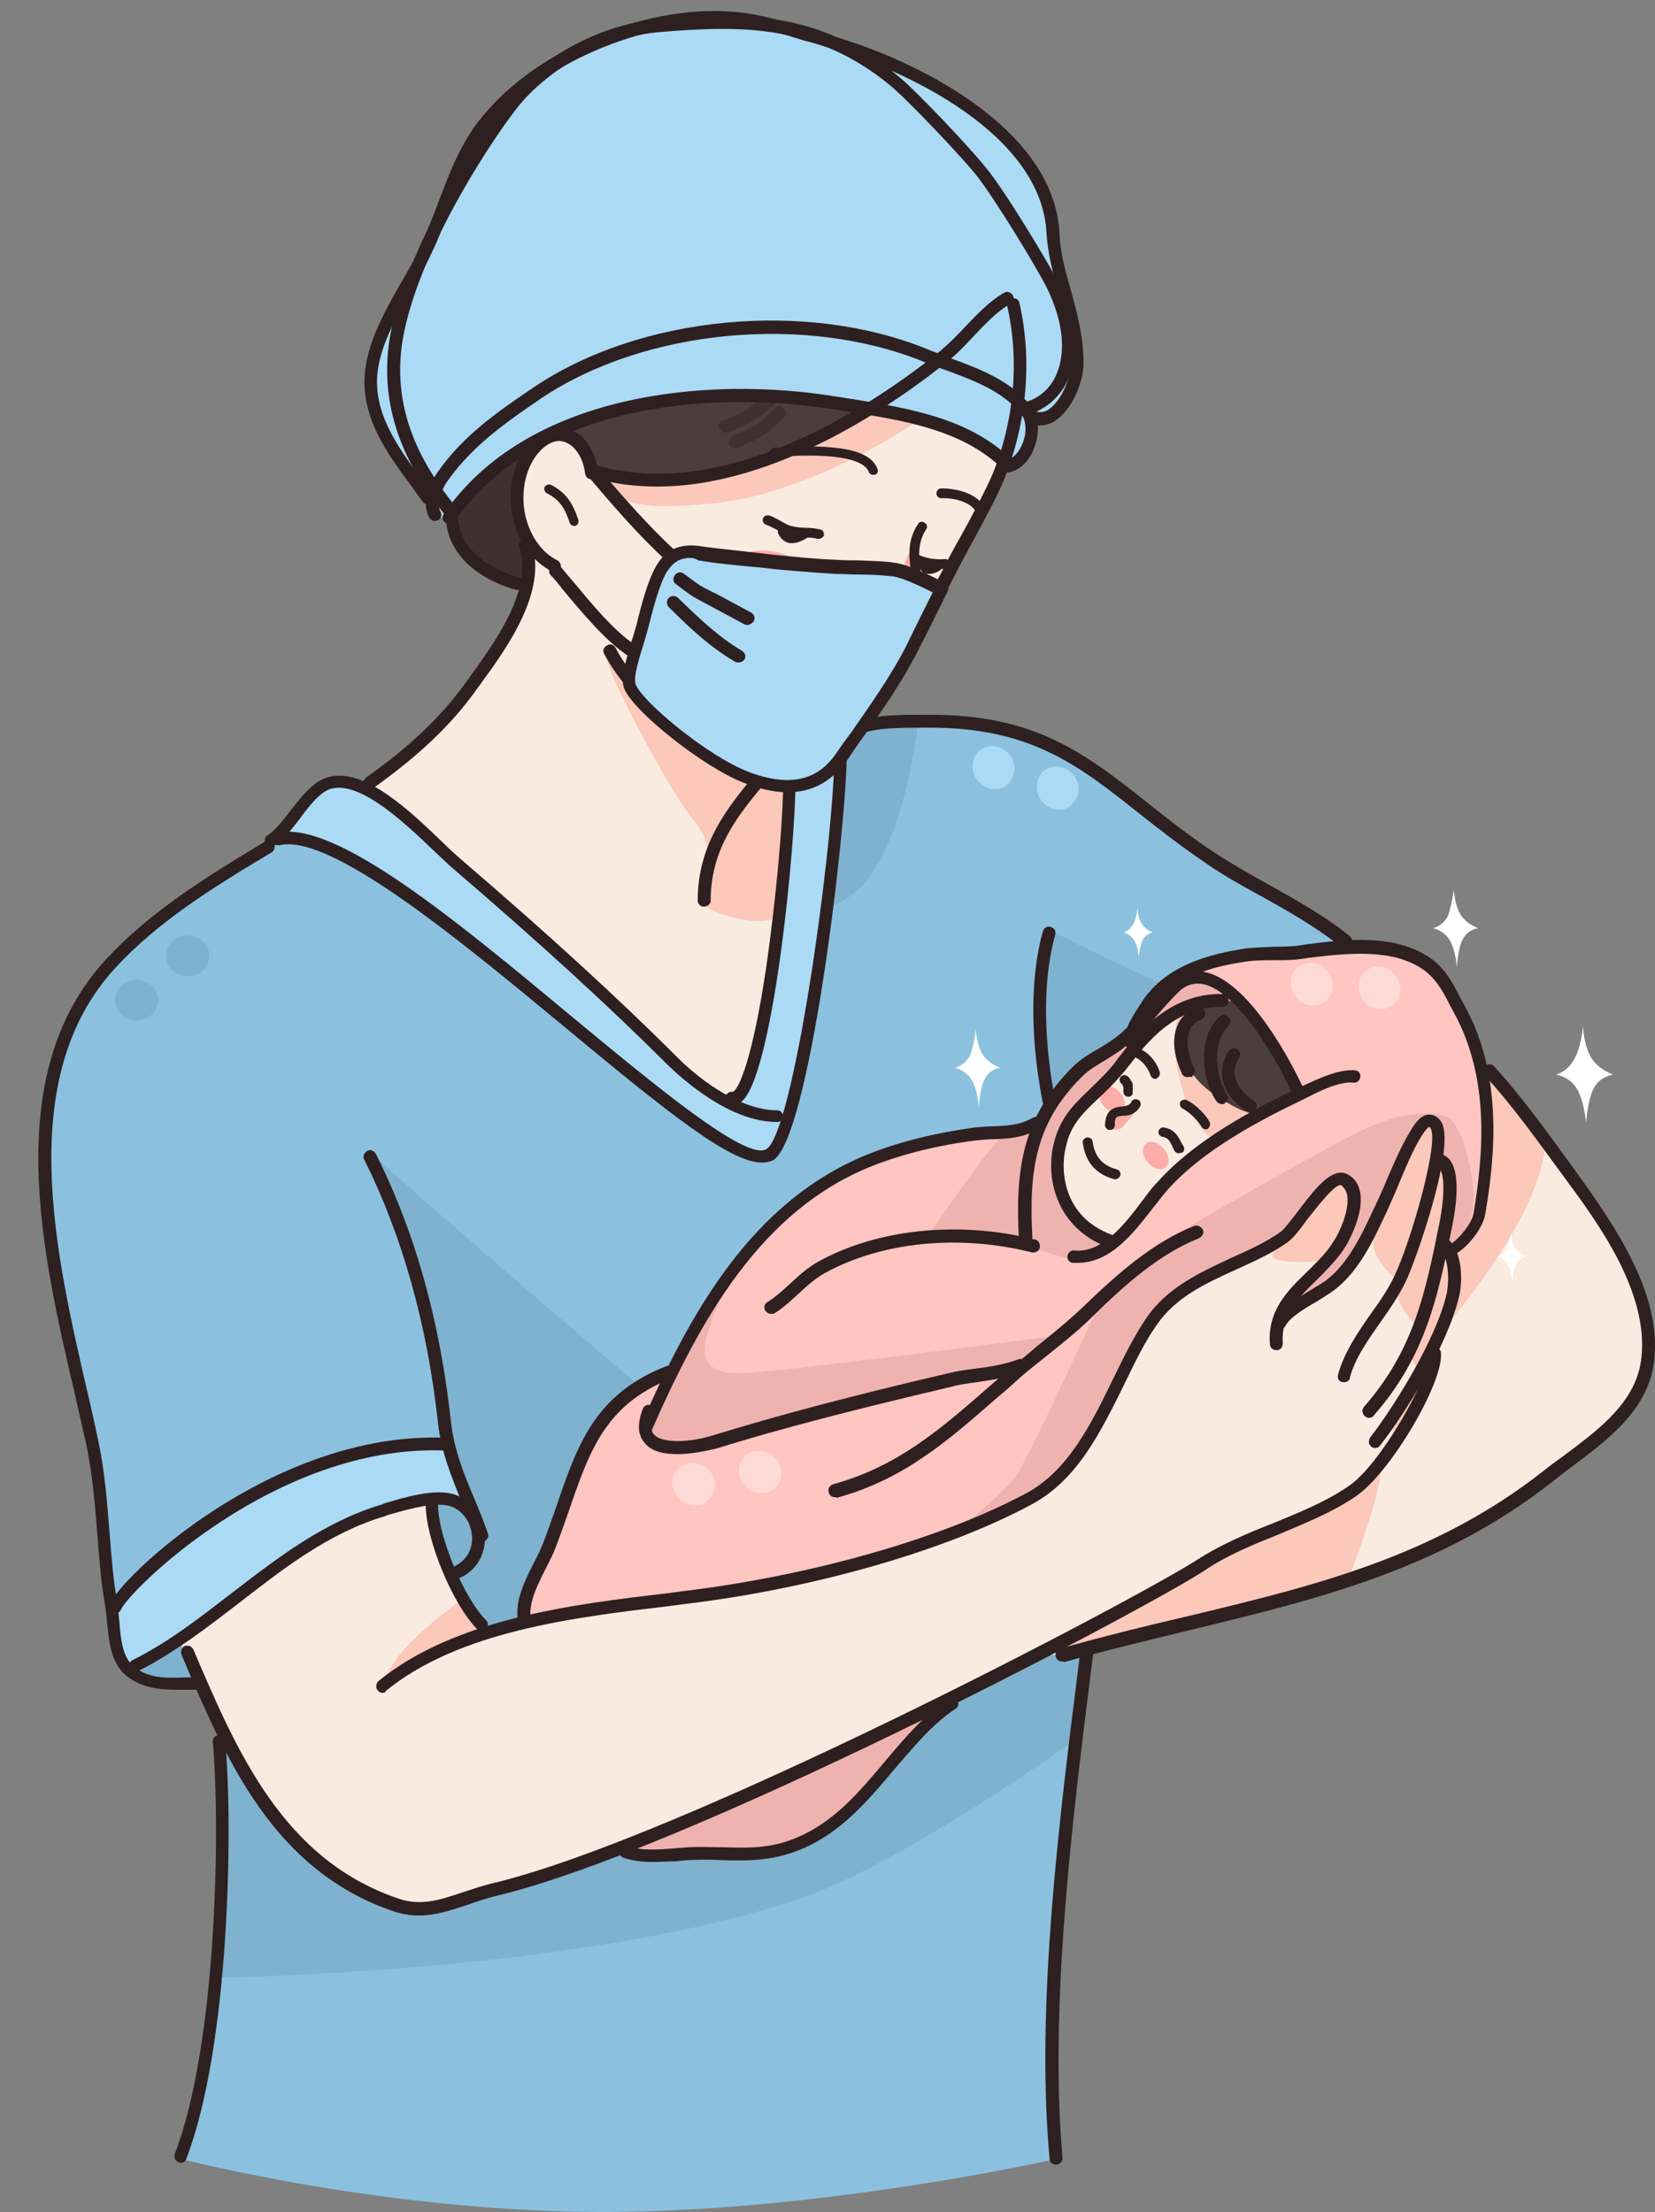 <?xml version="1.0" encoding="UTF-8"?><svg xmlns="http://www.w3.org/2000/svg" xmlns:xlink="http://www.w3.org/1999/xlink" height="502.5" preserveAspectRatio="xMidYMid meet" version="1.0" viewBox="-8.7 -2.5 375.9 502.5" width="375.9" zoomAndPan="magnify"><rect x="-8.7" y="-2.5" width="375.9" height="502.5" fill="#808080" stroke="none"/><defs><clipPath id="a"><path d="M 231 239 L 367.199 239 L 367.199 376 L 231 376 Z M 231 239"/></clipPath></defs><g><g><path d="M 12.543 325.188 C 10.309 315.266 3.738 294.723 2.203 272.086 C 1.227 258.949 1.504 244.137 6.676 232.398 C 13.242 217.309 27.078 206.129 38.676 198.023 C 47.199 192.016 52.93 190.195 56.145 185.727 C 59.777 180.836 62.293 176.781 67.043 175.246 C 74.168 172.867 81.156 179.297 91.777 189.637 C 104.074 201.516 119.727 214.512 132.723 226.809 C 142.922 236.59 151.027 246.793 157.453 247.488 C 164.441 248.188 168.633 204.449 170.449 187.684 C 171.43 179.719 168.355 174.406 170.867 174.824 C 172.547 175.105 175.48 175.246 179.254 171.891 C 182.051 169.516 185.543 163.785 187.078 162.391 C 189.875 159.734 211.113 160.711 216.562 161.828 C 237.105 165.742 253.316 184.328 260.723 188.801 C 270.363 194.668 295.52 209.48 297.195 212.137 C 297.195 212.137 242.836 340.695 238.223 372.836 C 236.688 383.875 234.449 400.227 232.773 418.254 C 231.238 435.16 230.117 453.605 230.258 462.27 C 230.258 468.559 231.098 487.98 231.098 487.98 C 231.098 487.98 177.996 500 128.25 500 C 78.504 500 31.969 487.844 31.969 487.844 C 31.969 487.844 39.652 469.258 41.051 445.363 C 41.891 429.711 42.727 408.609 41.332 395.613 C 40.215 384.297 37 380.105 36.301 380.105 C 32.387 380.523 20.512 378.008 19.391 375.07 C 16.457 367.527 14.223 333.012 12.543 325.188" fill="#8bc1df"/></g><g><path d="M 168.773 206.266 C 168.773 206.266 178.137 205.566 184.562 200.957 C 196.582 192.434 199.797 161.969 199.797 161.969 L 187.918 161.828 C 187.918 161.828 183.309 166.301 181.352 169.098 C 179.395 171.891 176.32 174.688 174.082 174.824 C 171.848 174.824 170.867 173.148 170.449 177.762 C 170.172 182.371 168.773 206.266 168.773 206.266" fill="#7fb2ce"/></g><g><path d="M 229.98 208.781 C 232.773 210.738 254.992 220.941 254.992 220.941 C 254.992 220.941 248.426 232.539 245.91 234.215 C 243.395 235.895 235.012 241.062 233.191 243.578 C 231.379 246.23 229.004 248.469 228.441 244.137 C 227.883 239.805 227.047 230.859 227.465 224.715 C 227.742 218.562 228.859 207.945 229.98 208.781" fill="#7fb2ce"/></g><g><path d="M 75.848 259.508 C 81.855 265.797 136.215 312.051 136.215 312.051 C 136.215 312.051 130.344 315.684 128.25 319.457 C 126.152 323.23 121.82 332.312 119.727 339.02 C 117.629 345.727 114.836 349.922 112.598 354.812 C 110.504 359.699 111.062 366.27 109.242 366.688 C 107.43 367.105 104.074 369.621 101.418 367.809 C 98.902 365.988 97.367 363.055 95.551 358.863 C 93.734 354.672 90.938 348.242 89.961 343.91 C 88.844 339.438 86.746 336.785 91.355 337.762 C 95.969 338.738 98.625 340.977 95.828 333.852 C 93.035 326.723 92.477 323.367 92.055 316.801 C 91.637 310.234 89.121 298.496 87.586 293.047 C 86.047 287.734 84.371 281.586 82.273 275.855 C 80.039 270.406 73.469 256.992 75.848 259.508" fill="#7fb2ce"/></g><g><path d="M 32.387 369.621 C 32.387 369.621 24.422 374.516 22.047 375.633 C 19.672 376.75 21.07 377.59 24.004 378.707 C 26.938 379.965 30.152 379.965 32.945 380.105 C 35.742 380.242 37.699 380.523 36.02 377.168 C 34.066 373.816 32.387 369.621 32.387 369.621" fill="#7fb2ce"/></g><g><path d="M 41.891 392.262 C 44.266 395.754 182.188 380.242 202.73 372.836 C 223.273 365.434 239.203 365.57 238.645 370.738 C 238.086 375.91 235.012 393.098 235.012 393.098 C 235.012 393.098 196.301 420.906 172.824 428.871 C 122.801 445.781 40.773 446.758 40.773 446.758 C 40.773 446.758 42.031 424.68 42.031 416.297 C 42.031 407.91 39.516 388.906 41.891 392.262" fill="#7fb2ce"/></g><g><path d="M 111.34 126.477 C 111.34 124.66 108.824 118.371 108.406 112.363 C 107.984 106.633 109.523 101.184 112.457 98.945 C 113.996 97.688 117.77 95.176 120.422 96.152 C 123.078 97.133 124.754 101.742 125.176 104.535 C 125.594 106.773 128.668 105.652 131.883 105.793 C 132.859 105.793 148.93 108.59 161.508 103.141 C 173.246 97.969 187.219 92.379 197.699 84.691 C 208.879 76.59 216.285 66.246 219.078 64.57 C 222.992 62.336 223.551 82.18 221.035 96.293 C 218.801 109.426 213.488 113.898 209.578 122.285 C 201.613 139.051 181.488 174.965 174.082 174.824 C 172.824 174.824 171.566 174.688 170.312 174.547 C 169.754 174.406 170.449 179.719 170.172 186.562 C 169.754 195.508 168.355 207.523 166.816 218.426 C 164.441 236.031 158.992 247.77 157.453 247.211 C 156.059 246.793 152.004 245.535 146.414 241.062 C 135.098 231.699 117.211 213.953 102.258 200.398 C 88.562 188.102 77.941 178.461 74.309 175.945 C 73.609 175.387 82.555 171.191 89.68 163.227 C 94.43 157.918 99.883 151.07 103.652 144.781 C 108.688 136.957 111.34 130.109 111.34 126.477" fill="#f9ebe0"/></g><g><path d="M 222.016 73.375 C 220.895 74.215 220.195 76.449 219.359 77.566 C 216.844 80.781 213.352 83.297 210.137 85.812 C 194.066 98.109 171.566 110.684 151.027 112.082 C 144.738 112.504 137.891 113.199 131.883 110.684 C 129.926 109.848 126.012 108.309 125.312 105.934 C 124.617 103.418 136.633 106.492 138.73 106.492 C 145.996 106.633 152.844 105.375 159.832 103.418 C 174.645 99.508 189.035 90.422 201.332 81.34 C 206.223 77.707 210.414 73.934 215.027 69.883 C 216.703 68.344 218.242 65.969 220.617 65.41 C 223.133 64.852 222.016 73.375 222.016 73.375" fill="#fbc8ba"/></g><g><path d="M 163.602 174.266 C 163.602 174.266 155.637 169.934 151.727 167.699 C 147.953 165.465 140.266 159.035 137.332 155.82 C 134.398 152.605 129.367 144.781 129.367 144.781 C 129.367 144.781 127.27 144.641 132.16 154.844 C 137.051 164.902 144.598 178.598 148.789 183.77 C 152.703 188.52 152.004 191.316 152.004 194.25 C 151.863 197.184 148.371 201.516 151.727 203.613 C 155.078 205.707 167.934 209.344 168.773 203.891 C 169.473 198.441 170.172 188.938 170.59 183.07 C 171.012 177.34 172.129 174.965 169.891 174.688 C 167.516 174.406 163.602 174.266 163.602 174.266" fill="#fbc8ba"/></g><g><path d="M 32.668 369.621 C 34.344 368.645 38.117 366.27 40.773 363.754 C 43.426 361.238 49.434 357.188 52.648 354.254 C 56.004 351.316 64.109 346.566 67.742 344.75 C 71.375 342.934 77.102 341.676 80.879 339.996 C 84.648 338.32 89.262 337.203 89.402 339.438 C 89.68 341.676 92.754 346.984 89.961 347.965 C 87.305 348.941 37.418 381.781 37.418 381.781 C 37.418 381.781 31.129 370.602 32.668 369.621" fill="#fbc8ba"/></g><g><path d="M 158.152 125.637 C 158.992 122.844 163.742 121.727 168.914 123.262 C 173.941 124.797 177.438 128.152 176.598 131.086 C 175.762 133.883 171.012 135 165.84 133.465 C 160.668 131.926 157.316 128.434 158.152 125.637" fill="#feaca9"/></g><g><path d="M 193.648 135.84 C 193.785 135.141 194.484 133.324 195.324 130.527 C 196.582 126.477 197.84 120.887 198.539 123.961 C 199.656 128.992 204.129 132.484 203.566 134.441 C 203.012 136.258 197.281 140.867 194.207 141.43 C 191.133 141.988 193.227 137.797 193.648 135.84" fill="#feaca9"/></g><g><path d="M 96.25 39.277 C 99.602 30.613 105.891 19.297 116.09 12.168 C 125.871 5.32 139.43 2.387 150.887 2.387 C 160.809 2.387 174.223 2.527 186.383 9.793 C 193.508 13.984 200.773 21.672 206.363 27.68 C 213.91 35.645 218.941 41.793 220.895 46.547 C 221.176 47.242 226.348 54.23 230.258 62.055 C 232.355 66.387 234.172 72.535 234.172 74.492 C 234.312 85.531 221.734 94.195 222.574 87.906 C 222.715 86.648 223.691 81.062 222.992 75.75 C 222.293 70.301 219.918 65.129 219.359 65.688 C 218.102 67.227 215.586 68.203 213.91 70.16 C 205.387 79.664 189.453 90.281 178.836 96.012 C 167.375 102.16 153.961 105.652 143.48 106.215 C 136.074 106.633 130.484 104.816 126.293 104.816 C 123.637 104.816 125.594 98.945 121.121 97.133 C 120.422 96.852 118.328 96.152 116.09 96.992 C 113.574 97.969 111.062 100.902 109.805 103.84 C 107.43 109.566 110.223 119.07 110.504 120.605 C 111.199 123.68 112.039 129.551 110.082 129.969 C 107.848 130.527 100.859 127.875 97.086 123.262 C 94.43 120.047 93.453 115.855 91.637 111.941 C 88.844 106.074 85.629 100.902 84.93 99.508 C 82.137 94.336 79.34 82.598 81.156 73.375 C 84.371 58.422 94.152 44.727 96.25 39.277" fill="#4a3e3e"/></g><g><path d="M 117.906 95.871 C 120.98 96.434 104.215 88.188 95.551 63.871 C 91.355 52.133 89.402 47.66 88.281 52.414 C 87.027 57.023 82.695 67.645 81.574 73.094 C 80.457 78.547 79.199 85.395 81.438 91.121 C 83.672 96.711 84.789 101.742 88.422 106.492 C 92.055 111.105 93.035 112.363 93.871 115.715 C 94.711 119.211 93.594 121.445 98.344 124.938 C 103.098 128.293 106.309 129.41 108.688 130.387 C 111.062 131.367 111.621 130.25 111.48 127.035 C 111.199 123.82 111.062 121.727 110.082 118.648 C 109.105 115.574 108.406 112.082 108.965 108.449 C 109.383 104.957 110.363 101.602 111.762 100.066 C 113.156 98.246 115.531 95.594 117.906 95.871" fill="#3f3033"/></g><g><path d="M 156.059 95.734 C 155.5 95.734 154.938 95.312 154.66 94.754 C 154.379 94.055 154.801 93.219 155.637 92.938 C 159.27 91.82 162.766 89.586 165.141 87.211 C 165.699 86.648 166.68 86.648 167.234 87.211 C 167.797 87.77 167.797 88.746 167.234 89.305 C 164.582 91.961 160.527 94.477 156.617 95.734 C 156.336 95.734 156.195 95.734 156.059 95.734" fill="#3f3033"/></g><g><path d="M 158.293 99.367 C 157.734 99.367 157.176 99.086 156.895 98.527 C 156.617 97.828 156.895 96.992 157.734 96.57 C 162.207 94.754 163.883 93.637 167.234 90.281 C 167.797 89.723 168.773 89.723 169.332 90.281 C 169.891 90.844 169.891 91.82 169.332 92.379 C 165.699 96.012 163.602 97.27 158.852 99.227 C 158.711 99.367 158.434 99.367 158.293 99.367" fill="#3f3033"/></g><g><path d="M 110.922 27.961 C 110.641 27.961 110.504 27.961 110.223 27.82 C 109.523 27.398 109.242 26.562 109.523 25.863 C 110.781 23.348 113.156 18.598 116.512 16.922 C 117.211 16.5 118.047 16.922 118.469 17.617 C 118.887 18.316 118.469 19.156 117.77 19.574 C 115.254 20.832 113.156 25.023 112.039 27.262 C 111.898 27.68 111.48 27.961 110.922 27.961" fill="#6e5a5c"/></g><g><path d="M 115.672 29.637 C 115.395 29.637 115.113 29.637 114.973 29.496 C 114.273 29.078 113.996 28.238 114.414 27.539 C 116.371 24.047 118.746 21.113 121.402 18.875 C 121.961 18.316 122.938 18.457 123.496 19.016 C 124.059 19.574 123.918 20.555 123.359 21.113 C 120.98 23.066 118.746 25.863 116.93 29.078 C 116.648 29.355 116.23 29.637 115.672 29.637" fill="#6e5a5c"/></g><g><path d="M 54.887 187.262 C 54.887 187.262 58.379 181.953 60.477 179.297 C 62.57 176.645 64.668 174.406 67.602 174.965 C 70.535 175.523 72.773 174.406 76.547 177.199 C 80.316 179.996 83.672 182.93 88.562 187.543 C 93.594 192.152 97.086 195.508 103.797 201.375 C 110.504 207.246 115.953 211.719 121.262 216.469 C 126.57 221.359 128.809 224.293 134.535 229.324 C 140.266 234.355 144.18 237.43 148.371 241.344 C 152.562 245.254 153.402 247.629 156.617 247.488 C 159.832 247.352 159.832 246.512 161.645 241.062 C 163.324 235.613 165 228.484 166.117 220.66 C 167.375 212.836 168.633 201.938 169.473 195.785 C 170.312 189.637 170.312 181.812 170.312 178.18 C 170.312 174.547 170.449 174.547 173.523 174.406 C 176.598 174.129 178.695 172.172 180.371 170.215 C 182.051 168.258 182.328 167.699 182.328 172.867 C 182.328 178.039 181.211 188.66 179.953 197.324 C 178.695 205.988 177.156 216.051 175.48 226.109 C 173.805 236.172 171.43 246.793 169.754 252.242 C 168.074 257.832 167.234 261.047 163.465 260.066 C 159.691 259.09 155.359 257.41 151.027 254.34 C 146.695 251.262 139.707 244.414 133.98 240.223 C 128.25 235.895 118.328 226.668 110.922 221.5 C 103.516 216.328 94.852 208.922 88.844 204.449 C 82.832 199.98 71.793 192.152 67.184 190.195 C 62.57 188.52 54.887 187.262 54.887 187.262" fill="#abdaf5"/></g><g><path d="M 17.434 224.293 C 17.715 221.777 20.09 219.82 22.746 220.102 C 25.539 220.383 27.496 222.617 27.219 225.133 C 26.938 227.648 24.562 229.605 21.906 229.324 C 19.254 229.184 17.297 226.949 17.434 224.293" fill="#7fb2ce"/></g><g><path d="M 29.035 214.23 C 29.312 211.719 31.688 209.762 34.344 210.039 C 37.141 210.32 39.094 212.555 38.816 215.07 C 38.535 217.586 36.16 219.543 33.504 219.266 C 30.852 218.984 28.754 216.746 29.035 214.23" fill="#7fb2ce"/></g><g><path d="M 214.746 167.418 C 216.984 166.301 219.918 167.418 221.176 169.797 C 222.434 172.309 221.453 175.105 219.219 176.363 C 216.984 177.48 214.051 176.363 212.793 173.988 C 211.535 171.473 212.371 168.539 214.746 167.418" fill="#abdaf5"/></g><g><path d="M 229.281 172.031 C 231.516 170.914 234.449 172.031 235.711 174.406 C 236.969 176.781 235.988 179.719 233.754 180.977 C 231.516 182.094 228.582 180.977 227.324 178.598 C 226.207 176.082 227.047 173.148 229.281 172.031" fill="#abdaf5"/></g><g><path d="M 75.566 85.531 C 75.426 77.426 78.504 70.16 84.512 60.238 C 92.195 47.66 95.691 28.52 105.609 20.133 C 118.605 9.371 139.988 1.27 149.211 1.27 C 166.258 1.27 194.906 9.516 213.07 23.207 C 221.734 29.777 229.84 42.773 229.84 47.105 C 229.84 48.922 230.539 52.414 231.379 55.77 C 232.773 61.637 234.59 68.344 235.289 74.91 C 235.848 80.223 235.289 84.691 233.613 87.77 C 228.723 96.852 225.367 90.98 225.367 92.379 C 225.367 99.926 221.453 103.418 219.641 102.441 C 218.66 101.883 218.102 100.344 215.863 98.809 C 212.371 96.293 206.086 93.496 198.539 91.539 C 189.453 89.305 165.141 85.812 152.145 86.93 C 140.406 88.047 127.133 90.422 118.047 95.035 C 107.008 100.484 97.508 107.891 94.57 111.941 C 93.172 114.039 91.918 115.715 90.797 114.879 C 89.68 114.039 88.844 110.824 88.145 109.848 C 86.746 107.75 81.016 100.766 77.941 95.035 C 75.566 90.422 75.566 86.648 75.566 85.531" fill="#abdaf5"/></g><g><path d="M 109.805 364.031 C 109.805 361.238 113.438 353.414 116.789 348.242 C 118.328 346.008 118.469 341.258 120.703 334.406 C 122.66 328.398 125.734 322.531 127.828 320.156 C 131.602 315.824 138.73 309.812 143.34 308.977 C 144.039 308.836 150.051 295.98 158.57 284.801 C 165.84 275.301 175.762 267.473 178.273 265.938 C 184.004 262.305 194.625 258.668 201.473 256.852 C 211.676 254.195 217.684 254.477 222.992 254.477 C 223.41 254.477 226.348 253.5 228.023 251.543 C 230.539 248.609 232.496 243.996 235.988 240.645 C 240.32 236.449 244.094 235.332 246.609 233.656 C 248.984 231.98 254.574 218.984 261.004 217.863 C 261.699 217.727 267.289 215.07 273.16 214.094 C 277.633 213.254 281.965 213.395 287.133 213.113 C 291.324 212.977 296.496 212.414 300.688 212.414 C 308.934 212.273 314.66 214.789 316.617 216.746 C 317.176 217.309 323.324 224.434 326.539 236.449 C 328.777 244.277 328.496 256.852 328.637 261.742 C 328.637 262.723 328.637 267.895 327.938 271.105 C 327.098 274.879 325.562 276.836 324.305 278.934 C 321.512 283.266 318.297 280.051 318.855 279.211 C 319.414 278.371 320.391 266.496 320.25 264.816 C 319.832 261.742 318.156 262.863 318.156 261.324 C 318.016 259.508 318.016 255.875 317.457 253.777 C 316.898 252.242 315.781 251.961 315.082 251.961 C 313.266 251.684 306.836 268.449 304.461 273.902 C 300.547 282.566 297.895 286.34 293.98 288.992 C 290.488 291.367 285.734 292.766 283.918 295.562 C 282.941 296.957 283.5 294.164 287.273 289.551 C 290.348 285.641 296.355 280.188 298.453 275.855 C 301.945 268.449 295.938 265.52 295.52 265.52 C 291.324 265.52 286.434 275.719 283.641 278.512 C 278.051 284.102 271.344 284.801 265.613 287.875 C 259.883 290.949 254.992 296.121 253.875 297.52 C 249.543 302.41 239.762 324.629 233.613 331.473 C 226.207 339.719 210.977 345.727 199.938 348.66 C 194.766 350.059 183.586 353.832 171.707 356.348 C 156.754 359.562 140.125 361.52 127.691 362.914 C 118.188 363.895 109.805 368.926 109.805 364.031" fill="#ffc5c1"/></g><g><path d="M 242.555 279.07 C 239.762 277.676 236.129 276.836 233.895 272.086 C 231.656 267.336 229.98 260.625 231.656 256.992 C 233.336 253.219 237.945 246.652 240.32 245.113 C 242.695 243.578 246.191 239.105 248.844 236.172 C 251.5 233.238 253.598 231.141 257.648 228.484 C 261.699 225.832 267.711 223.594 269.945 224.434 C 272.32 225.133 273.301 224.992 276.094 229.184 C 278.887 233.379 282.52 238.129 284.34 241.344 C 286.152 244.555 287.551 246.371 284.059 247.488 C 280.566 248.609 269.805 254.195 266.312 256.715 C 262.68 259.367 256.809 265.52 254.434 268.312 C 252.059 271.105 248.984 275.301 247.168 277.113 C 245.352 279.07 243.953 279.77 242.555 279.07" fill="#f9ebe0"/></g><g><path d="M 259.188 227.648 C 258.207 229.465 258.207 232.539 258.207 234.492 C 257.93 240.504 260.723 250.145 264.914 254.758 C 269.387 259.648 276.094 251.82 280.426 249.309 C 281.961 248.469 283.918 247.91 285.176 246.652 C 286.715 245.113 284.617 241.621 283.777 240.504 C 281.125 236.312 278.188 227.367 273.301 225.273 C 271.062 224.293 266.449 224.574 264.074 225.133 C 262.961 225.41 259.465 227.23 259.188 227.648" fill="#fbc8ba"/></g><g><path d="M 241.996 248.746 C 240.738 247.211 240.602 245.395 241.719 244.555 C 242.695 243.719 244.512 244.277 245.77 245.812 C 247.027 247.352 247.168 249.168 246.051 250.008 C 245.07 250.844 243.254 250.285 241.996 248.746" fill="#feaca9"/></g><g><path d="M 251.918 261.465 C 250.66 259.93 250.52 258.109 251.641 257.273 C 252.617 256.434 254.434 256.992 255.691 258.527 C 256.949 260.066 257.09 261.883 255.973 262.723 C 254.992 263.562 253.176 263 251.918 261.465" fill="#feaca9"/></g><g><path d="M 243.535 253.641 C 242.695 252.66 243.254 250.426 243.953 250.008 C 244.652 249.445 247.027 250.562 248.844 249.445 C 249.961 248.746 248.984 250.285 247.867 251.684 C 247.168 252.52 246.328 253.5 246.188 253.641 C 245.492 254.059 244.371 254.617 243.535 253.641" fill="#feaca9"/></g><g><path d="M 271.203 223.734 C 268.406 224.016 264.496 223.734 262.68 226.25 C 256.391 235.754 261.422 243.02 269.387 247.629 C 271.344 248.746 274.695 250.844 277.211 250.426 C 278.75 250.145 284.477 246.652 285.598 245.535 C 286.297 244.836 285.316 242.738 284.898 242.18 C 282.941 239.105 280.566 236.172 278.75 232.957 C 277.633 230.859 273.855 223.594 271.203 223.734" fill="#4a3e3e"/></g><g><path d="M 133.141 417.414 L 207.062 383.316 C 207.062 383.316 203.988 386.672 201.473 389.465 C 198.957 392.262 193.785 398.129 190.434 402.043 C 186.941 405.957 181.07 411.684 178.414 413.504 C 175.762 415.316 168.914 418.531 166.258 418.672 C 163.602 418.812 157.035 418.812 153.684 418.812 C 150.188 418.812 146.695 418.254 143.062 419.09 C 139.43 419.93 133.141 417.414 133.141 417.414" fill="#efb3af"/></g><g><path d="M 242.836 280.328 C 240.32 282.145 238.645 283.824 235.988 283.684 C 233.336 283.543 227.605 281.586 225.648 280.891 C 223.691 280.328 219.918 278.934 216.562 278.652 C 213.211 278.371 200.215 280.609 202.312 277.812 C 204.406 275.02 215.586 258.527 218.66 255.875 C 221.734 253.219 223.973 254.617 226.207 252.66 C 228.441 250.703 229.422 248.469 232.355 244.977 C 235.289 241.48 238.781 238.824 242.137 236.449 C 245.492 234.074 248.145 232.816 249.684 230.023 C 251.078 227.23 254.293 222.758 256.949 221.078 C 259.605 219.402 263.098 218.145 265.895 219.684 C 268.688 221.219 275.535 224.434 272.602 224.715 C 269.664 224.992 267.289 225.133 262.816 226.25 C 258.348 227.367 256.25 228.066 252.617 231.699 C 248.844 235.473 247.867 237.848 244.934 240.922 C 242.137 243.996 238.504 247.629 236.547 250.008 C 234.449 252.383 232.355 253.641 231.938 257.551 C 231.516 261.465 231.797 265.379 232.914 268.172 C 234.031 271.105 234.871 273.902 237.523 275.719 C 240.18 277.953 245.352 278.512 242.836 280.328" fill="#efb3af"/></g><g><path d="M 322.348 280.328 C 324.445 277.113 326.121 274.039 325.98 268.871 C 325.84 263.699 323.324 252.242 319.691 251.125 C 316.059 250.008 309.633 250.008 301.105 254.059 C 292.582 258.109 263.52 274.738 259.324 277.395 C 255.133 280.051 242.137 291.367 239.062 297.938 C 235.988 304.363 226.207 326.023 222.293 332.453 C 218.383 338.883 198.258 350.758 217.125 345.586 C 235.988 340.418 266.73 324.906 280.703 313.449 C 294.68 301.852 320.25 283.543 322.348 280.328" fill="#efb3af"/></g><g><path d="M 155.219 291.508 C 153.121 298.355 145.156 310.652 161.09 309.395 C 177.156 308.137 231.656 300.871 231.656 300.871 L 221.453 309.254 C 221.453 309.254 208.461 310.652 203.43 311.77 C 198.398 312.891 177.02 319.457 171.848 320.715 C 166.68 321.973 155.219 324.906 150.188 325.883 C 145.297 326.863 139.988 327.562 138.867 325.188 C 137.75 322.672 137.051 323.648 140.547 316.52 C 144.039 309.395 148.23 300.449 150.188 297.238 C 152.004 293.883 157.316 284.66 155.219 291.508" fill="#efb3af"/></g><g><path d="M 32.109 370.184 C 32.109 370.184 41.609 363.895 45.941 359.562 C 50.273 355.23 58.52 350.898 61.871 348.242 C 65.227 345.586 72.352 342.934 77.664 340.836 C 82.973 338.602 85.906 338.043 88.281 338.043 C 90.66 338.043 89.262 338.461 89.82 341.953 C 90.379 345.449 92.055 352.855 94.152 356.629 C 96.391 360.398 98.066 363.754 99.602 365.852 C 101.141 368.086 101.699 367.668 105.891 367.246 C 110.082 366.828 116.789 364.453 123.777 363.754 C 130.766 363.055 142.223 360.68 147.395 360.398 C 152.562 360.121 164.301 358.023 169.891 356.906 C 175.34 355.789 189.734 352.574 196.164 350.48 C 202.449 348.242 217.402 342.375 222.852 339.859 C 228.164 337.344 231.379 334.547 234.031 331.473 C 236.547 328.398 239.062 323.367 241.719 319.035 C 244.371 314.703 248.703 306.18 251.219 301.711 C 253.734 297.238 255.832 293.324 260.859 290.391 C 265.895 287.457 276.234 283.684 280.008 281.027 C 283.777 278.371 285.734 276.695 288.25 272.922 C 290.906 269.148 292.164 266.773 294.68 265.938 C 297.191 265.098 298.312 266.637 298.871 269.289 C 299.43 271.945 297.895 276.277 296.496 278.793 C 295.098 281.445 290.488 286.477 287.691 289.551 C 284.758 292.766 282.242 296.957 285.734 294.441 C 289.23 291.93 291.887 291.23 294.68 288.855 C 297.336 286.477 300.547 282.566 302.645 277.953 C 304.738 273.48 306.977 267.613 309.352 262.723 C 311.727 257.832 312.285 254.895 314.801 253.078 C 317.316 251.402 317.457 252.383 318.016 255.176 C 318.434 257.973 316.758 260.066 318.715 261.742 C 320.672 263.562 321.648 265.098 320.949 269.43 C 320.25 273.762 318.434 276.559 319.973 279.352 C 321.512 282.285 322.488 281.445 324.582 278.934 C 326.68 276.414 328.078 273.621 328.078 269.711 C 328.078 265.797 328.914 261.605 329.195 256.574 C 329.613 251.543 329.754 246.371 329.055 243.438 C 328.355 240.504 328.078 238.406 331.152 242.18 C 334.227 245.953 341.633 256.434 346.66 262.723 C 351.691 268.871 359.238 281.867 361.195 285.777 C 363.152 289.691 365.527 297.656 365.805 301.43 C 366.086 305.203 366.645 310.094 363.152 314.844 C 359.656 319.598 357.281 322.949 349.457 327.84 C 341.77 332.73 329.336 342.793 323.324 345.867 C 317.316 348.941 300.688 355.93 293.141 358.164 C 285.598 360.398 266.449 365.289 260.023 366.688 C 253.598 368.086 241.156 371.859 235.988 372.836 C 230.816 373.816 228.164 372.836 223.41 375.492 C 218.66 378.148 204.406 384.574 195.605 389.605 C 186.801 394.637 152.984 408.332 139.566 414.758 C 126.152 421.188 96.949 428.594 91.219 430.551 C 85.488 432.508 77.242 428.594 70.816 425.66 C 64.387 422.723 52.23 410.426 48.039 403.02 C 43.848 395.613 32.109 370.184 32.109 370.184" fill="#f9ebe0"/></g><g><path d="M 95.691 361.238 C 95.691 361.238 87.723 366.969 83.254 372 C 78.781 377.027 77.805 381.359 77.805 381.359 C 77.805 381.359 83.672 376.891 89.539 373.535 C 95.551 370.32 101.559 368.227 101.559 368.227 L 95.691 361.238" fill="#fbc8ba"/></g><g><path d="M 342.328 256.992 C 341.492 273.902 319.691 298.773 319.691 298.773 C 319.691 298.773 321.789 290.949 321.512 287.734 C 321.367 284.52 319.691 282.844 321.648 281.309 C 323.605 279.633 325.98 276.977 326.82 274.602 C 327.656 272.227 328.637 265.656 329.055 260.484 C 329.473 255.457 329.473 250.426 329.055 246.512 C 328.637 242.602 328.496 238.547 330.73 241.762 C 332.969 244.836 342.469 254.617 342.328 256.992" fill="#fbc8ba"/></g><g><path d="M 293.004 283.266 C 290.348 284.66 277.633 284.801 280.703 281.727 C 283.777 278.652 285.598 276.414 287.973 272.922 C 290.348 269.43 290.207 267.895 293.562 266.496 C 296.773 264.957 297.473 264.398 298.312 267.055 C 299.152 269.848 299.012 273.48 298.031 275.719 C 297.195 277.953 295.797 279.633 295.379 280.891 C 294.82 282.285 295.656 281.867 293.004 283.266" fill="#fbc8ba"/></g><g><path d="M 306.559 268.73 C 307.676 266.496 308.234 264.68 310.051 260.906 C 311.867 257.133 311.727 254.895 313.965 253.359 C 316.199 251.82 317.598 250.844 317.875 254.059 C 318.156 257.273 317.316 260.207 318.992 261.742 C 320.672 263.281 321.367 263.98 320.812 268.312 C 320.391 272.645 319.273 276.977 319.414 278.793 C 319.555 280.609 320.25 280.609 321.09 283.266 C 321.93 285.918 322.066 288.293 321.23 291.648 C 320.391 295.004 319.273 296.539 318.297 300.172 C 317.316 303.805 317.039 303.945 316.758 307.16 C 316.617 310.371 315.922 313.449 313.684 316.66 C 311.449 319.875 307.812 324.766 307.676 322.391 C 307.535 320.016 312.145 312.891 312.984 309.535 C 313.965 306.18 312.285 308.977 312.145 305.902 C 312.008 302.828 314.941 300.73 312.008 297.516 C 309.07 294.305 308.512 292.066 308.793 289.551 C 308.934 287.035 308.234 288.434 306.277 286.059 C 304.32 283.684 302.645 281.586 303.344 277.953 C 304.043 274.32 305.438 270.969 306.559 268.73" fill="#fbc8ba"/></g><g><path d="M 303.48 331.336 C 308.375 327.84 297.754 355.789 297.754 355.789 C 297.754 355.789 290.488 359.281 283.5 360.68 C 276.371 362.078 258.766 365.711 252.199 367.668 C 245.77 369.621 235.012 373.395 232.914 373.395 C 230.816 373.395 229.699 372 233.613 369.621 C 237.523 367.246 250.242 361.797 254.016 359.004 C 257.789 356.207 264.773 352.156 269.527 349.781 C 274.277 347.402 281.965 345.027 286.434 342.516 C 290.906 340.137 293.562 338.883 296.637 336.926 C 299.711 334.828 300.828 333.289 303.48 331.336" fill="#fbc8ba"/></g><g><path d="M 17.574 361.797 C 18.973 360.398 25.82 353.555 30.012 349.781 C 34.203 346.008 41.891 340.836 46.641 337.762 C 51.531 334.688 64.246 330.496 70.398 328.121 C 76.543 325.883 82.973 325.605 87.586 325.324 C 92.055 325.047 92.336 323.93 93.871 327.84 C 95.41 331.613 101.141 345.027 99.184 342.652 C 97.227 340.137 92.895 338.32 89.539 338.32 C 86.328 338.461 76.965 340.418 72.352 342.375 C 67.883 344.469 59.777 349.223 54.328 353.273 C 48.875 357.324 42.031 362.219 35.883 366.688 C 29.73 371.16 24.145 374.934 22.188 375.633 C 20.23 376.328 18.414 374.793 17.992 371.719 C 17.855 368.645 16.316 363.195 17.574 361.797" fill="#abdaf5"/></g><g><path d="M 286.016 217.309 C 287.973 215.629 291.047 215.91 292.723 218.004 C 294.539 220.102 294.398 223.176 292.441 224.855 C 290.488 226.527 287.414 226.25 285.734 224.152 C 283.918 222.059 284.059 218.984 286.016 217.309" fill="#fedad7"/></g><g><path d="M 301.387 218.145 C 303.344 216.469 306.418 216.746 308.094 218.844 C 309.91 220.941 309.77 224.016 307.812 225.691 C 305.859 227.367 302.781 227.09 301.105 224.992 C 299.43 222.895 299.43 219.82 301.387 218.145" fill="#fedad7"/></g><g><path d="M 144.879 331.754 C 146.414 329.656 149.352 329.238 151.586 330.914 C 153.82 332.453 154.379 335.527 152.844 337.621 C 151.305 339.719 148.371 340.137 146.137 338.461 C 143.898 336.785 143.34 333.852 144.879 331.754" fill="#fedad7"/></g><g><path d="M 159.969 328.961 C 161.508 326.863 164.441 326.441 166.676 328.121 C 168.914 329.656 169.473 332.73 167.934 334.828 C 166.398 336.926 163.465 337.344 161.227 335.664 C 158.992 333.988 158.434 331.055 159.969 328.961" fill="#fedad7"/></g><g><path d="M 334.504 277.395 C 334.504 277.395 334.504 279.633 335.484 281.027 C 336.32 282.426 337.996 282.984 337.996 282.984 C 337.996 282.984 336.602 283.125 335.762 284.52 C 334.926 285.918 334.785 288.715 334.785 288.715 C 334.785 288.715 334.645 286.059 333.664 284.66 C 332.828 283.266 331.289 282.984 331.289 282.984 C 331.289 282.984 332.547 282.703 333.387 281.309 C 334.227 279.91 334.504 277.395 334.504 277.395" fill="#fff"/></g><g><path d="M 350.855 230.582 C 350.855 230.582 350.992 234.914 352.672 237.711 C 354.348 240.504 357.703 241.621 357.703 241.621 C 357.703 241.621 354.906 241.898 353.371 244.555 C 351.832 247.352 351.555 252.66 351.555 252.66 C 351.555 252.66 351.137 247.629 349.457 244.836 C 347.781 242.039 344.707 241.621 344.707 241.621 C 344.707 241.621 347.223 241.062 348.758 238.27 C 350.438 235.613 350.855 230.582 350.855 230.582" fill="#fff"/></g><g><path d="M 321.512 199.559 C 321.512 199.559 321.648 203.055 323.047 205.289 C 324.445 207.523 327.098 208.363 327.098 208.363 C 327.098 208.363 324.863 208.504 323.605 210.738 C 322.348 212.977 322.207 217.309 322.207 217.309 C 322.207 217.309 321.93 213.254 320.531 211.02 C 319.133 208.781 316.758 208.363 316.758 208.363 C 316.758 208.363 318.855 207.945 320.109 205.707 C 320.949 203.613 321.512 199.559 321.512 199.559" fill="#fff"/></g><g><path d="M 212.934 231.281 C 212.934 231.281 213.07 234.773 214.469 237.012 C 215.863 239.246 218.52 240.086 218.52 240.086 C 218.52 240.086 216.285 240.223 215.027 242.461 C 213.77 244.695 213.629 249.027 213.629 249.027 C 213.629 249.027 213.352 244.977 211.953 242.738 C 210.555 240.504 208.18 240.086 208.18 240.086 C 208.18 240.086 210.277 239.664 211.535 237.43 C 212.512 235.332 212.934 231.281 212.934 231.281" fill="#fff"/></g><g><path d="M 249.684 203.754 C 249.684 203.754 249.684 205.988 250.66 207.387 C 251.5 208.781 253.176 209.344 253.176 209.344 C 253.176 209.344 251.777 209.48 250.941 210.879 C 250.102 212.273 249.961 215.07 249.961 215.07 C 249.961 215.07 249.82 212.414 248.844 211.02 C 248.008 209.621 246.469 209.344 246.469 209.344 C 246.469 209.344 247.727 209.062 248.566 207.664 C 249.402 206.406 249.684 203.754 249.684 203.754" fill="#fff"/></g><g><path d="M 194.625 142.266 C 194.207 142.266 193.785 141.988 193.648 141.707 C 193.367 141.148 193.648 140.449 194.207 140.309 C 200.074 137.516 199.375 133.883 198.539 128.992 C 197.84 125.219 197 120.746 199.797 116.555 C 200.074 115.996 200.773 115.855 201.332 116.273 C 201.891 116.555 202.031 117.254 201.613 117.812 C 199.375 121.305 200.074 125.078 200.633 128.711 C 201.613 133.742 202.449 138.914 195.184 142.406 C 195.043 142.125 194.766 142.266 194.625 142.266" fill="#2e2020"/></g><g><path d="M 189.594 105.375 C 189.176 105.375 188.758 105.094 188.617 104.676 C 187.359 101.602 180.094 100.344 167.234 101.324 C 166.68 101.324 166.117 100.902 166.117 100.344 C 166.117 99.785 166.539 99.227 167.098 99.227 C 181.629 98.246 188.895 99.645 190.574 103.977 C 190.852 104.535 190.574 105.234 190.016 105.375 C 189.875 105.234 189.734 105.375 189.594 105.375" fill="#2e2020"/></g><g><path d="M 117.348 127.453 C 117.07 127.453 116.93 127.453 116.648 127.312 C 112.316 125.078 109.105 120.746 107.848 115.297 C 106.449 109.426 107.707 103.141 110.922 98.945 C 114.555 94.195 118.328 94.336 120.145 94.895 C 123.777 95.871 126.57 99.645 127.133 104.676 C 127.27 105.516 126.711 106.215 125.871 106.352 C 125.035 106.492 124.336 105.934 124.195 105.094 C 123.777 101.461 121.82 98.527 119.305 97.828 C 117.348 97.27 115.113 98.387 113.156 100.902 C 110.504 104.398 109.523 109.707 110.641 114.738 C 111.762 119.348 114.414 123.121 117.906 124.797 C 118.605 125.219 118.887 126.059 118.605 126.754 C 118.328 127.176 117.77 127.453 117.348 127.453" fill="#2e2020"/></g><g><path d="M 121.68 116.973 C 121.262 116.973 120.844 116.695 120.703 116.273 C 119.586 112.922 118.469 111.105 115.531 109.566 C 114.973 109.289 114.836 108.59 114.973 108.172 C 115.254 107.609 115.953 107.473 116.371 107.609 C 120.004 109.426 121.402 111.941 122.66 115.574 C 122.801 116.137 122.52 116.832 121.961 116.973 C 121.82 116.973 121.68 116.973 121.68 116.973" fill="#2e2020"/></g><g><path d="M 213.91 114.316 C 213.488 114.316 213.07 114.039 212.934 113.758 C 212.094 111.941 208.738 110.547 205.105 110.684 C 204.547 110.684 203.988 110.266 203.988 109.566 C 203.988 109.008 204.406 108.449 205.105 108.449 C 208.879 108.449 213.352 109.707 214.887 112.781 C 215.168 113.34 214.887 114.039 214.328 114.18 C 214.328 114.316 214.051 114.316 213.91 114.316" fill="#2e2020"/></g><g><path d="M 171.289 176.223 C 154.379 176.223 134.398 157.359 128.527 146.039 C 128.109 145.34 128.391 144.504 129.227 144.082 C 129.926 143.664 130.766 143.941 131.184 144.781 C 136.492 155.262 158.434 176.781 175.062 173.008 C 175.621 172.867 176.18 172.59 176.879 172.309 C 177.578 171.891 178.414 172.172 178.836 172.867 C 179.254 173.566 178.977 174.406 178.273 174.824 C 177.438 175.246 176.598 175.523 175.762 175.805 C 174.223 176.082 172.688 176.223 171.289 176.223" fill="#2e2020"/></g><g><path d="M 177.438 174.824 C 177.02 174.824 176.598 174.688 176.32 174.266 C 175.762 173.707 175.898 172.73 176.461 172.172 C 179.812 169.375 185.961 161.133 192.25 151.211 C 194.625 147.297 199.098 139.051 205.246 127.312 C 206.504 124.797 207.898 122.145 209.438 119.488 C 212.371 114.18 215.309 108.59 216.844 104.957 C 221.734 92.797 222.852 79.242 220.059 66.945 C 219.918 66.109 220.336 65.41 221.176 65.27 C 222.016 65.129 222.715 65.551 222.852 66.387 C 225.785 79.242 224.527 93.355 219.5 106.074 C 217.961 109.984 214.887 115.574 211.953 121.027 C 210.555 123.68 209.02 126.336 207.898 128.711 C 201.754 140.59 197.281 148.836 194.766 152.746 C 189.594 160.852 182.605 170.773 178.414 174.406 C 178.137 174.688 177.855 174.824 177.438 174.824" fill="#2e2020"/></g><g><path d="M 93.453 115.016 C 93.035 115.016 92.613 114.879 92.336 114.457 C 85.211 105.516 76.266 91.402 80.18 72.398 C 84.512 51.574 101.277 26.422 106.867 19.574 C 114.836 9.934 128.25 2.945 140.965 1.828 C 160.25 0.152 177.578 0.012 195.184 14.684 C 199.656 18.316 211.676 31.172 215.168 35.504 C 219.641 40.953 229.141 56.746 231.516 61.355 C 237.664 73.652 235.148 81.48 233.191 85.113 C 230.816 89.164 226.906 91.68 222.434 92.102 C 221.598 92.102 220.895 91.539 220.895 90.703 C 220.895 89.863 221.453 89.164 222.293 89.164 C 225.785 88.887 228.859 86.93 230.68 83.715 C 232.355 80.641 234.449 73.934 229.004 62.754 C 226.766 58.281 217.266 42.633 213.07 37.32 C 209.719 33.129 197.699 20.414 193.508 16.922 C 176.738 3.086 159.969 3.227 141.387 4.762 C 129.367 5.738 116.789 12.309 109.242 21.391 C 103.793 28.098 87.305 52.691 83.113 72.816 C 79.34 90.703 87.863 103.977 94.711 112.504 C 95.27 113.199 95.133 114.039 94.43 114.598 C 94.152 114.879 93.734 115.016 93.453 115.016" fill="#2e2020"/></g><g><path d="M 31.41 381.359 C 27.496 381.359 23.445 380.941 19.949 378.148 C 16.457 375.215 16.039 370.32 15.617 365.988 C 15.477 364.594 15.34 363.336 15.199 362.355 C 14.223 356.906 13.801 351.176 13.383 345.727 C 12.824 338.883 12.266 331.754 10.727 324.906 C 10.027 321.691 9.191 318.34 8.492 314.984 C 0.805 282.285 -8.695 241.621 15.34 215.488 C 25.121 204.871 37.559 197.043 51.531 188.66 C 52.23 188.238 53.07 188.52 53.488 189.219 C 53.906 189.918 53.629 190.758 52.93 191.176 C 39.094 199.422 26.938 207.105 17.434 217.445 C -5.48 242.461 3.883 282.285 11.285 314.285 C 12.125 317.777 12.824 321.133 13.523 324.348 C 15.059 331.336 15.617 338.602 16.176 345.586 C 16.598 351.035 17.016 356.488 17.992 361.938 C 18.133 363.195 18.273 364.453 18.414 365.852 C 18.695 369.762 19.113 373.953 21.629 376.051 C 24.98 378.848 29.035 378.707 33.504 378.566 C 34.203 378.566 35.043 378.566 35.742 378.566 C 36.582 378.566 37.141 379.266 37.141 379.965 C 37.141 380.664 36.441 381.359 35.742 381.359 C 35.043 381.359 34.203 381.359 33.504 381.359 C 32.945 381.359 32.246 381.359 31.41 381.359" fill="#2e2020"/></g><g><path d="M 75.289 176.781 C 74.867 176.781 74.449 176.504 74.031 176.223 C 73.609 175.523 73.75 174.688 74.449 174.129 C 84.371 167.141 91.496 160.293 96.949 152.746 L 98.066 151.211 C 103.797 143.246 112.457 131.367 109.242 121.727 C 108.965 121.027 109.383 120.188 110.223 119.906 C 110.922 119.629 111.762 120.047 112.039 120.887 C 115.672 131.785 106.59 144.504 100.441 152.887 L 99.324 154.426 C 93.734 162.25 86.328 169.234 76.125 176.504 C 75.848 176.781 75.566 176.781 75.289 176.781" fill="#2e2020"/></g><g><path d="M 21.906 377.449 C 21.348 377.449 20.789 377.168 20.648 376.609 C 20.23 375.91 20.648 375.074 21.348 374.652 C 29.594 370.602 37 364.73 44.266 359.145 C 54.465 351.316 64.949 343.211 77.941 339.301 L 78.641 339.02 C 83.254 337.621 90.238 335.527 94.711 337.062 C 98.484 338.32 101.141 341.953 101.418 346.145 C 101.699 350.34 99.742 353.973 96.109 355.789 C 95.41 356.207 94.57 355.789 94.152 355.09 C 93.734 354.391 94.152 353.555 94.852 353.133 C 97.785 351.598 98.766 348.66 98.484 346.285 C 98.207 343.211 96.391 340.695 93.734 339.719 C 90.098 338.461 83.395 340.559 79.34 341.676 L 78.641 341.953 C 66.066 345.727 55.863 353.691 45.941 361.379 C 38.676 366.969 31.129 372.836 22.605 377.168 C 22.328 377.449 22.188 377.449 21.906 377.449" fill="#2e2020"/></g><g><path d="M 100.582 347.684 C 100.02 347.684 99.465 347.266 99.184 346.703 C 98.207 343.91 97.227 341.258 96.109 338.602 C 93.871 333.012 91.496 327.281 90.797 320.855 C 88.281 298.074 82.695 278.371 74.031 260.906 C 73.609 260.207 74.031 259.367 74.73 258.949 C 75.426 258.527 76.266 258.949 76.684 259.648 C 85.629 277.535 91.219 297.52 93.734 320.574 C 94.43 326.723 96.527 332.031 98.902 337.621 C 100.02 340.277 101.141 343.074 102.117 345.867 C 102.395 346.566 101.977 347.402 101.141 347.684 C 101 347.684 100.719 347.684 100.582 347.684" fill="#2e2020"/></g><g><path d="M 167.797 252.383 C 156.895 252.383 146.137 242.461 143.062 239.523 C 129.508 225.973 113.438 211.297 93.871 194.527 C 92.754 193.551 91.355 192.152 89.68 190.617 C 83.531 184.746 73.332 174.965 66.625 176.645 C 64.246 177.199 61.73 180.273 59.496 183.352 C 57.68 185.727 55.723 188.238 53.629 189.637 C 52.93 190.059 52.09 189.918 51.672 189.219 C 51.254 188.52 51.391 187.684 52.09 187.262 C 53.77 186.145 55.586 183.906 57.262 181.672 C 59.914 178.32 62.57 174.824 66.066 173.988 C 74.309 171.891 84.789 182.094 91.777 188.801 C 93.312 190.336 94.711 191.594 95.828 192.57 C 115.395 209.344 131.602 224.152 145.156 237.711 C 151.027 243.578 159.969 249.727 167.797 249.727 C 168.633 249.727 169.191 250.426 169.191 251.125 C 169.191 251.82 168.633 252.383 167.797 252.383" fill="#2e2020"/></g><g><path d="M 157.875 248.609 C 157.594 248.609 157.453 248.609 157.176 248.469 C 156.336 248.328 155.918 247.488 156.059 246.652 C 156.195 245.953 157.035 245.395 157.734 245.535 C 158.992 245.113 162.207 238.547 165.422 216.609 C 167.516 201.938 169.191 184.188 169.191 174.688 C 169.191 173.848 169.891 173.289 170.59 173.289 C 171.289 173.289 171.988 173.988 171.988 174.688 C 171.988 190.059 166.816 242.18 159.691 247.77 C 159.133 248.469 158.434 248.609 157.875 248.609" fill="#2e2020"/></g><g><path d="M 151.168 203.473 C 150.328 203.473 149.77 202.773 149.77 202.074 C 149.77 189.078 156.758 180.695 162.906 173.289 C 163.465 172.73 164.301 172.59 165 173.148 C 165.559 173.707 165.699 174.547 165.141 175.246 C 158.992 182.652 152.703 190.195 152.703 202.215 C 152.703 202.773 152.004 203.473 151.168 203.473" fill="#2e2020"/></g><g><path d="M 296.773 212.836 C 296.496 212.836 296.074 212.695 295.797 212.555 C 290.625 208.363 284.059 204.59 277.77 201.098 C 273.438 198.723 269.387 196.484 265.754 193.969 C 259.742 189.918 254.715 186.004 249.961 182.23 C 236.27 171.332 225.367 162.809 202.59 162.809 L 200.633 162.809 C 196.023 162.809 190.852 162.809 187.078 164.066 C 186.238 164.344 185.543 163.926 185.262 163.086 C 184.984 162.391 185.402 161.551 186.242 161.27 C 190.574 159.875 196.023 159.875 200.773 159.875 L 202.73 159.875 C 226.484 159.875 237.805 168.676 251.918 179.855 C 256.672 183.629 261.562 187.543 267.57 191.453 C 271.203 193.828 275.117 196.066 279.445 198.441 C 285.875 202.074 292.441 205.707 297.895 210.18 C 298.453 210.738 298.594 211.578 298.031 212.273 C 297.613 212.555 297.195 212.836 296.773 212.836" fill="#2e2020"/></g><g clip-path="url(#a)"><path d="M 232.496 374.934 C 231.797 374.934 231.238 374.516 231.098 373.816 C 230.816 372.977 231.379 372.277 232.074 372 C 241.578 369.344 251.078 366.969 260.164 364.871 C 289.367 357.887 316.898 351.316 341.91 331.613 C 343.309 330.496 344.848 329.379 346.383 328.262 C 354.629 322.109 363.152 315.824 364.129 305.762 C 365.668 290.949 354.348 275.438 346.805 265.238 L 345.684 263.699 C 340.234 256.293 334.785 248.609 328.496 241.762 C 327.938 241.203 327.938 240.223 328.637 239.664 C 329.195 239.105 330.172 239.105 330.73 239.805 C 337.02 246.793 342.609 254.477 348.059 262.023 L 349.176 263.562 C 358.961 277.113 368.461 291.508 367.062 306.18 C 365.945 317.641 356.441 324.629 348.199 330.773 C 346.66 331.895 345.266 333.012 343.867 334.129 C 318.434 354.113 290.488 360.82 261.004 367.945 C 251.918 370.184 242.414 372.418 233.055 375.074 C 232.773 374.934 232.637 374.934 232.496 374.934" fill="#2e2020"/></g><g><path d="M 86.469 432.645 C 84.648 432.645 82.832 432.367 81.016 431.809 C 53.488 422.586 42.727 397.57 32.527 373.395 C 32.246 372.695 32.527 371.859 33.227 371.438 C 33.926 371.16 34.762 371.438 35.184 372.141 C 45.242 395.754 55.723 420.07 81.996 428.871 C 87.164 430.551 91.496 429.012 96.527 427.336 C 98.625 426.637 100.719 425.938 102.957 425.379 C 145.715 415.316 248.844 361.098 263.379 351.734 C 268.828 348.242 274.836 345.727 280.566 343.492 C 286.297 341.113 292.305 338.742 297.613 335.105 C 304.738 330.355 316.199 310.234 315.781 305.062 C 315.641 304.227 316.34 303.527 317.039 303.527 C 317.875 303.527 318.574 304.086 318.574 304.781 C 319.273 311.492 306.977 332.312 299.152 337.484 C 293.562 341.258 287.414 343.633 281.543 346.145 C 275.953 348.383 270.086 350.758 264.914 354.254 C 250.383 363.754 146.695 418.254 103.516 428.312 C 101.418 428.871 99.324 429.57 97.367 430.27 C 93.871 431.387 90.379 432.645 86.469 432.645" fill="#2e2020"/></g><g><path d="M 100.719 368.086 C 100.301 368.086 100.02 367.945 99.742 367.668 C 94.152 362.078 88.004 347.266 88.004 339.438 C 88.004 338.602 88.703 338.043 89.402 338.043 C 90.238 338.043 90.797 338.742 90.797 339.438 C 90.797 346.426 96.668 360.539 101.699 365.57 C 102.258 366.129 102.258 367.105 101.699 367.668 C 101.559 367.945 101.141 368.086 100.719 368.086" fill="#2e2020"/></g><g><path d="M 78.223 382.059 C 77.801 382.059 77.383 381.922 77.102 381.5 C 76.547 380.941 76.684 379.965 77.242 379.406 C 94.711 365.152 121.543 361.938 143.062 359.422 L 146.137 359.004 C 175.34 355.512 205.387 346.984 224.531 336.645 C 234.031 331.473 239.203 320.855 244.234 310.512 C 246.609 305.621 248.984 300.871 251.641 296.957 C 256.391 289.973 263.797 286.617 270.922 283.266 C 274.977 281.445 278.75 279.77 282.102 277.395 C 282.941 276.836 284.477 274.738 286.016 272.781 C 289.789 267.754 293.84 262.441 297.336 264.258 C 298.73 264.957 299.711 266.215 300.129 267.895 C 301.246 272.086 298.453 278.512 296.215 281.727 C 294.398 284.242 292.305 286.34 290.207 288.434 C 285.875 292.629 282.242 296.262 282.66 302.688 C 282.66 303.527 282.102 304.227 281.266 304.227 C 280.426 304.227 279.727 303.664 279.727 302.828 C 279.168 295.141 283.777 290.672 288.25 286.34 C 290.207 284.383 292.305 282.426 293.84 280.051 C 295.797 277.258 298.031 271.805 297.195 268.59 C 296.914 267.754 296.496 267.195 295.938 266.773 C 294.68 266.074 290.066 272.227 288.25 274.461 C 286.434 276.977 284.898 278.934 283.641 279.77 C 280.145 282.285 275.953 284.102 272.043 285.918 C 264.914 289.133 258.348 292.207 254.016 298.496 C 251.359 302.27 249.125 306.879 246.746 311.77 C 241.438 322.531 236.129 333.57 225.785 339.16 C 206.504 349.641 176.039 358.445 146.414 361.938 L 143.34 362.355 C 122.102 364.871 95.691 367.945 78.922 381.641 C 78.922 381.922 78.641 382.059 78.223 382.059" fill="#2e2020"/></g><g><path d="M 296.637 311.492 C 296.496 311.492 296.355 311.492 296.215 311.492 C 295.379 311.352 294.957 310.512 295.238 309.676 C 296.637 304.645 299.711 300.172 302.645 295.98 C 304.738 293.047 306.695 290.25 308.094 287.176 C 311.727 279.633 318.297 256.715 316.199 253.777 C 316.059 253.5 315.922 253.5 315.922 253.5 C 315.922 253.5 315.223 253.777 313.824 256.152 C 311.867 259.508 310.469 263 308.934 266.637 C 308.094 268.73 307.113 270.824 306.137 273.062 L 305.859 273.621 C 303.062 279.633 299.852 286.34 294.398 290.531 C 293.281 291.367 291.887 292.207 290.348 293.184 C 287.414 294.863 284.199 296.82 283.219 298.773 C 282.801 299.473 281.961 299.754 281.266 299.473 C 280.566 299.055 280.285 298.215 280.566 297.52 C 281.961 294.723 285.598 292.629 288.809 290.672 C 290.207 289.832 291.605 288.992 292.582 288.293 C 297.473 284.52 300.547 278.094 303.203 272.363 L 303.48 271.805 C 304.461 269.711 305.438 267.613 306.277 265.52 C 307.812 262.023 309.352 258.25 311.449 254.758 C 312.566 252.801 313.965 250.703 315.922 250.703 C 316.617 250.703 317.734 250.984 318.574 252.242 C 322.207 257.41 312.844 283.965 310.609 288.574 C 309.07 291.789 306.977 294.863 304.879 297.797 C 302.086 301.852 299.012 306.039 297.895 310.512 C 297.895 311.07 297.195 311.492 296.637 311.492" fill="#2e2020"/></g><g><path d="M 302.227 319.598 C 301.945 319.598 301.527 319.457 301.246 319.18 C 300.688 318.617 300.547 317.777 301.105 317.082 C 312.426 304.227 315.082 290.949 318.156 275.719 C 319.832 267.613 319.133 262.863 317.734 262.441 C 316.898 262.305 316.48 261.465 316.758 260.625 C 316.898 259.785 317.734 259.367 318.574 259.648 C 323.188 260.906 322.488 269.43 321.09 276.277 C 317.875 291.93 315.223 305.48 303.344 319.035 C 303.062 319.457 302.645 319.598 302.227 319.598" fill="#2e2020"/></g><g><path d="M 303.621 326.441 C 303.344 326.441 302.922 326.305 302.781 326.164 C 302.086 325.605 302.086 324.766 302.504 324.066 C 308.094 316.801 317.316 301.988 319.832 291.648 C 320.531 288.574 320.391 282.984 318.297 281.309 C 317.734 280.75 317.598 279.91 318.156 279.211 C 318.715 278.652 319.555 278.512 320.25 279.07 C 323.465 281.867 323.605 288.574 322.629 292.348 C 319.973 303.105 310.609 318.48 304.738 325.883 C 304.461 326.305 304.043 326.441 303.621 326.441" fill="#2e2020"/></g><g><path d="M 229.559 249.168 C 228.859 249.168 228.305 248.746 228.164 248.051 C 226.484 239.664 224.25 223.316 228.164 209.062 C 228.441 208.223 229.141 207.805 229.98 208.086 C 230.816 208.363 231.238 209.062 230.957 209.898 C 227.184 223.594 229.422 239.387 230.957 247.488 C 231.098 248.328 230.539 249.027 229.84 249.168 C 229.84 249.168 229.699 249.168 229.559 249.168" fill="#2e2020"/></g><g><path d="M 93.312 116.555 C 93.035 116.555 92.754 116.414 92.477 116.273 C 91.777 115.855 91.637 114.879 92.055 114.316 C 110.922 86.789 152.004 82.738 181.488 87.629 C 182.746 87.77 183.863 88.047 185.121 88.188 C 197.699 90.281 210.695 92.379 220.34 101.184 C 220.895 101.742 221.035 102.582 220.477 103.277 C 219.918 103.84 218.941 103.977 218.383 103.418 C 209.438 95.176 196.859 93.078 184.703 91.121 C 183.445 90.98 182.328 90.703 181.07 90.562 C 152.426 85.812 112.598 89.586 94.574 115.996 C 94.152 116.273 93.734 116.555 93.312 116.555" fill="#2e2020"/></g><g><path d="M 90.098 115.855 C 89.539 115.855 89.121 115.574 88.844 115.156 C 86.746 111.383 89.121 107.051 90.66 104.816 C 96.668 96.152 105.051 90.562 112.457 85.531 C 136.633 69.184 174.363 65.551 202.031 76.867 C 203.707 77.566 205.387 78.125 207.062 78.824 C 213.91 81.34 221.035 83.996 225.648 90.004 C 227.465 92.52 227.324 96.434 226.207 99.227 C 225.09 102.301 222.992 104.258 220.477 104.816 C 219.641 104.957 218.941 104.398 218.801 103.699 C 218.66 102.859 219.219 102.16 219.918 102.02 C 221.316 101.742 222.715 100.344 223.551 98.246 C 224.527 95.871 224.391 93.219 223.41 91.82 C 219.359 86.512 212.652 83.996 206.223 81.621 C 204.547 81.062 202.73 80.363 201.055 79.664 C 174.223 68.762 137.609 72.258 114.137 88.047 C 107.008 92.938 98.902 98.387 93.035 106.633 C 92.055 108.031 90.098 111.383 91.355 113.758 C 91.777 114.457 91.496 115.297 90.797 115.715 C 90.52 115.715 90.238 115.855 90.098 115.855" fill="#2e2020"/></g><g><path d="M 88.703 112.223 C 88.281 112.223 87.863 111.941 87.445 111.664 C 86.605 110.547 85.77 109.426 84.93 108.172 C 79.199 100.484 72.773 91.82 74.309 81.062 C 75.289 74.352 78.781 68.062 82.273 61.914 C 84.09 58.844 85.77 55.906 87.027 52.973 C 88.281 50.039 89.539 46.965 90.66 44.027 C 93.453 36.621 96.25 28.938 101.977 22.648 C 115.531 7.137 141.523 -2.504 161.227 0.57 C 165.84 1.27 170.312 2.664 174.781 4.062 C 176.598 4.621 178.273 5.184 180.094 5.602 C 198.816 10.91 230.816 26.422 231.938 50.598 C 232.074 54.648 233.191 58.844 234.449 63.172 C 235.988 68.762 237.523 74.492 237.387 80.641 C 237.246 84.273 234.871 90.562 230.957 93.078 C 229.004 94.336 226.906 94.477 224.949 93.637 C 224.25 93.355 223.832 92.52 224.109 91.68 C 224.391 90.98 225.227 90.562 226.066 90.844 C 227.184 91.262 228.305 91.262 229.422 90.562 C 232.355 88.605 234.449 83.438 234.449 80.5 C 234.73 74.773 233.191 69.32 231.656 63.871 C 230.398 59.262 229.281 55.07 229.004 50.598 C 228.023 28.098 197.281 13.426 179.254 8.258 C 177.438 7.695 175.762 7.137 173.941 6.719 C 169.613 5.32 165.141 4.062 160.809 3.363 C 142.223 0.57 116.789 10.074 104.074 24.605 C 98.766 30.613 96.109 37.742 93.312 45.148 C 92.195 48.223 91.078 51.297 89.68 54.23 C 88.281 57.305 86.605 60.379 84.789 63.453 C 81.438 69.32 77.941 75.473 77.102 81.621 C 75.848 91.121 81.574 98.945 87.164 106.492 C 88.004 107.609 88.844 108.867 89.68 109.984 C 90.098 110.684 89.961 111.523 89.402 112.082 C 89.262 112.223 88.98 112.223 88.703 112.223" fill="#2e2020"/></g><g><path d="M 140.547 108.031 C 135.656 108.031 130.902 107.473 126.152 106.074 C 125.312 105.793 124.895 105.094 125.176 104.258 C 125.453 103.418 126.152 103 126.992 103.277 C 157.453 111.941 191.691 87.906 204.965 77.148 C 206.781 75.609 208.598 73.797 210.414 71.84 C 213.211 68.902 216.145 65.828 219.359 64.012 C 220.059 63.594 220.895 63.871 221.316 64.57 C 221.734 65.27 221.453 66.109 220.758 66.527 C 217.82 68.203 215.168 71 212.512 73.797 C 210.695 75.75 208.738 77.848 206.781 79.383 C 195.043 88.887 167.938 108.031 140.547 108.031" fill="#2e2020"/></g><g><path d="M 108.965 131.508 C 108.824 131.508 108.688 131.508 108.547 131.508 C 99.184 128.852 93.312 123.121 92.617 115.996 C 92.477 115.156 93.172 114.457 93.871 114.457 C 94.711 114.316 95.41 115.016 95.41 115.715 C 96.25 124.102 105.332 127.594 109.242 128.711 C 110.082 128.992 110.504 129.688 110.223 130.527 C 110.223 131.086 109.664 131.508 108.965 131.508" fill="#2e2020"/></g><g><path d="M 32.387 488.82 C 32.246 488.82 32.109 488.82 31.828 488.684 C 31.129 488.402 30.711 487.562 30.988 486.863 C 40.633 461.711 41.332 412.664 39.652 393.238 C 39.516 392.398 40.211 391.703 40.91 391.703 C 41.75 391.562 42.449 392.262 42.449 392.961 C 44.266 412.664 43.426 462.27 33.645 487.844 C 33.504 488.543 32.945 488.82 32.387 488.82" fill="#2e2020"/></g><g><path d="M 231.098 489.242 C 230.398 489.242 229.699 488.684 229.699 487.98 C 226.484 453.328 231.938 410.285 236.27 375.91 L 236.688 372.559 C 236.828 371.719 237.523 371.16 238.363 371.301 C 239.203 371.438 239.762 372.141 239.621 372.977 L 239.203 376.328 C 234.871 410.707 229.562 453.469 232.637 487.844 C 232.637 488.543 231.938 489.242 231.098 489.242" fill="#2e2020"/></g><g><path d="M 164.301 261.605 C 157.035 261.605 142.504 249.867 119.445 230.723 C 95.828 211.156 66.484 186.844 54.887 189.496 C 54.047 189.637 53.348 189.219 53.211 188.379 C 53.07 187.543 53.488 186.844 54.328 186.703 C 67.461 183.77 94.852 206.547 121.402 228.625 C 139.988 243.996 160.949 261.465 165.422 258.527 C 171.43 254.617 180.094 193.691 180.789 170.633 C 180.789 169.797 181.488 169.234 182.188 169.234 C 183.027 169.234 183.586 169.934 183.586 170.773 C 183.027 189.777 175.062 255.875 166.957 261.047 C 166.117 261.465 165.281 261.605 164.301 261.605" fill="#2e2020"/></g><g><path d="M 17.434 364.031 C 17.297 364.031 17.016 364.031 16.875 363.895 C 16.176 363.613 15.758 362.637 16.176 361.938 C 19.113 355.371 52.23 324.066 89.82 324.066 C 90.52 324.066 91.219 324.066 92.055 324.066 C 92.895 324.066 93.453 324.766 93.453 325.605 C 93.453 326.441 92.754 327.141 91.918 327.004 C 53.906 325.746 20.789 358.723 18.832 363.055 C 18.555 363.754 17.992 364.031 17.434 364.031" fill="#2e2020"/></g><g><path d="M 243.254 280.891 C 243.113 280.891 242.836 280.891 242.695 280.75 C 231.797 276.559 228.723 266.074 230.539 257.691 C 231.938 251.402 235.289 248.328 238.922 244.836 C 240.461 243.297 242.137 241.762 243.676 239.945 C 244.094 239.387 244.652 238.828 245.07 238.129 C 249.402 232.539 256.809 223.035 268.969 223.316 C 269.805 223.316 270.363 224.016 270.363 224.855 C 270.363 225.691 269.664 226.25 268.969 226.25 C 268.828 226.25 268.688 226.25 268.547 226.25 C 258.066 226.25 251.641 234.492 247.445 239.945 C 246.891 240.645 246.469 241.203 245.91 241.762 C 244.23 243.719 242.555 245.395 240.879 246.93 C 237.523 250.145 234.449 252.801 233.336 258.25 C 232.074 263.699 232.914 273.902 243.676 277.953 C 244.371 278.234 244.789 279.07 244.512 279.77 C 244.371 280.469 243.812 280.891 243.254 280.891" fill="#2e2020"/></g><g><path d="M 247.586 246.652 C 246.891 246.652 246.469 246.094 246.469 245.535 L 246.469 244.555 L 246.328 244.137 L 246.191 243.855 L 245.91 243.578 C 245.492 243.16 245.492 242.461 245.91 242.039 C 246.328 241.621 247.027 241.621 247.445 242.039 L 247.867 242.461 C 248.008 242.602 248.008 242.602 248.008 242.738 L 248.285 243.16 C 248.285 243.16 248.285 243.297 248.426 243.297 L 248.566 243.719 L 248.566 245.535 C 248.703 246.23 248.145 246.652 247.586 246.652" fill="#2e2020"/></g><g><path d="M 259.047 259.508 C 258.625 259.508 258.207 259.23 258.066 258.949 C 257.93 258.668 257.789 258.391 257.648 258.109 C 256.949 256.574 256.672 256.016 255.273 255.734 C 254.715 255.598 254.293 255.035 254.434 254.477 C 254.574 253.918 255.133 253.5 255.691 253.641 C 258.207 254.059 258.906 255.734 259.742 257.273 C 259.883 257.551 260.023 257.832 260.164 257.973 C 260.441 258.527 260.164 259.23 259.742 259.367 C 259.324 259.367 259.188 259.508 259.047 259.508" fill="#2e2020"/></g><g><path d="M 253.734 242.602 C 253.316 242.602 252.758 242.32 252.617 241.762 C 251.918 239.664 250.242 238.27 249.684 237.988 C 249.125 237.848 248.844 237.148 248.984 236.59 C 249.125 236.031 249.82 235.754 250.383 235.895 C 251.641 236.312 253.875 238.27 254.715 241.062 C 254.855 241.621 254.574 242.18 254.016 242.461 C 254.016 242.602 253.875 242.602 253.734 242.602" fill="#2e2020"/></g><g><path d="M 265.191 254.059 C 264.773 254.059 264.355 253.777 264.215 253.5 C 263.656 252.383 261.699 250.285 259.883 249.309 C 259.324 249.027 259.188 248.328 259.324 247.91 C 259.605 247.352 260.305 247.211 260.723 247.352 C 263.098 248.469 265.336 250.984 266.031 252.383 C 266.312 252.941 266.031 253.641 265.613 253.918 C 265.613 254.059 265.336 254.059 265.191 254.059" fill="#2e2020"/></g><g><path d="M 243.395 254.195 C 242.695 254.195 242.277 253.641 242.277 253.078 C 242.414 249.309 244.652 249.027 246.051 248.887 C 247.168 248.746 247.867 248.609 248.285 247.77 C 248.566 247.211 249.266 247.07 249.82 247.352 C 250.383 247.629 250.52 248.328 250.242 248.887 C 249.125 250.703 247.586 250.984 246.328 250.984 C 244.934 251.125 244.512 251.125 244.512 253.078 C 244.512 253.777 244.094 254.195 243.395 254.195" fill="#2e2020"/></g><g><path d="M 244.652 265.379 C 244.512 265.379 244.512 265.379 244.371 265.379 C 240.18 264.258 237.805 261.465 237.246 257.133 C 237.105 256.574 237.523 256.016 238.223 255.875 C 238.781 255.875 239.344 256.152 239.48 256.852 C 239.902 260.207 241.719 262.305 244.934 263.141 C 245.492 263.281 245.91 263.84 245.77 264.539 C 245.492 265.098 245.07 265.379 244.652 265.379" fill="#2e2020"/></g><g><path d="M 285.875 246.23 C 285.316 246.23 284.758 245.953 284.477 245.254 C 283.5 242.738 273.996 223.875 265.195 221.219 C 263.238 220.66 261.562 220.941 259.883 222.059 C 258.207 223.316 251.223 231.141 250.102 233.656 C 249.82 234.355 248.984 234.773 248.145 234.355 C 247.445 234.074 247.027 233.238 247.445 232.398 C 248.703 229.465 256.109 221.078 258.207 219.684 C 260.582 218.004 263.238 217.727 265.895 218.562 C 276.934 221.918 286.992 243.996 287.133 244.277 C 287.414 244.977 286.992 245.812 286.297 246.23 C 286.297 246.23 286.016 246.23 285.875 246.23" fill="#2e2020"/></g><g><path d="M 321.367 282.844 C 320.812 282.844 320.391 282.566 320.109 282.145 C 319.691 281.445 319.973 280.609 320.672 280.188 C 322.629 279.07 325.562 275.438 325.98 273.203 C 328.219 259.785 329.754 242.461 321.512 227.508 C 321.23 226.949 320.812 226.25 320.531 225.691 C 318.992 222.617 317.457 219.82 314.52 217.727 C 307.395 212.836 297.055 214.094 288.672 215.07 L 286.855 215.352 C 284.898 215.629 282.801 215.629 280.844 215.629 C 278.609 215.629 276.512 215.629 274.559 215.91 C 266.73 217.027 258.066 219.266 253.176 226.527 L 253.035 226.809 C 249.402 232.117 249.543 233.516 249.684 233.797 C 249.961 234.492 249.543 235.332 248.844 235.754 C 248.145 236.031 247.309 235.613 246.891 234.914 C 246.051 232.68 247.727 229.465 250.66 225.133 L 250.801 224.855 C 256.391 216.609 266.172 214.23 274.137 212.977 C 276.371 212.695 278.609 212.695 280.844 212.555 C 282.801 212.555 284.617 212.555 286.434 212.273 L 288.25 211.996 C 297.055 210.879 308.094 209.621 316.059 215.07 C 319.555 217.445 321.23 220.801 322.906 224.016 C 323.188 224.574 323.605 225.273 323.887 225.832 C 332.547 241.48 331.012 259.508 328.637 273.344 C 328.078 276.695 324.445 281.027 321.789 282.426 C 321.93 282.844 321.648 282.844 321.367 282.844" fill="#2e2020"/></g><g><path d="M 236.129 284.383 C 235.711 284.383 235.43 284.383 235.012 284.383 C 234.172 284.383 233.613 283.543 233.754 282.844 C 233.895 282.008 234.59 281.445 235.289 281.586 C 241.578 282.145 246.469 275.996 250.66 270.406 C 251.918 268.73 253.035 267.195 254.293 265.938 C 262.816 256.434 275.953 249.445 286.434 244.555 L 287.273 244.137 C 290.625 242.602 295.238 240.363 299.012 240.645 C 299.852 240.645 300.406 241.48 300.27 242.18 C 300.129 243.02 299.43 243.578 298.73 243.438 C 295.656 243.16 291.465 245.113 288.531 246.652 L 287.691 247.07 C 277.492 251.961 264.637 258.668 256.527 267.754 C 255.41 269.012 254.293 270.547 253.035 272.086 C 248.703 277.676 243.535 284.383 236.129 284.383" fill="#2e2020"/></g><g><path d="M 224.109 280.188 C 223.41 280.188 222.715 279.633 222.715 278.793 C 221.875 263.141 223.551 251.262 234.871 239.945 C 236.688 238.129 238.781 236.871 241.02 235.613 C 243.254 234.215 245.352 232.957 246.891 231.281 C 247.445 230.723 248.285 230.582 248.984 231.141 C 249.543 231.699 249.684 232.539 249.125 233.234 C 247.309 235.191 244.934 236.73 242.695 238.129 C 240.602 239.387 238.645 240.504 237.105 242.039 C 226.484 252.52 224.949 263.422 225.785 278.652 C 225.508 279.492 224.949 280.188 224.109 280.188" fill="#2e2020"/></g><g><path d="M 137.891 323.93 C 137.75 323.93 137.473 323.93 137.332 323.789 C 136.633 323.508 136.215 322.672 136.633 321.832 C 147.953 295.699 162.066 270.27 188.617 259.648 C 195.742 256.852 203.566 254.898 212.652 253.641 C 214.188 253.5 215.727 253.359 217.125 253.359 C 220.34 253.219 222.992 253.078 225.926 251.402 C 226.625 250.984 227.465 251.262 227.883 251.961 C 228.305 252.66 228.023 253.5 227.324 253.918 C 223.691 256.016 220.34 256.152 217.125 256.293 C 215.727 256.293 214.328 256.434 212.934 256.574 C 204.129 257.691 196.441 259.648 189.594 262.305 C 164.023 272.363 150.328 297.379 139.148 322.809 C 139.008 323.648 138.449 323.93 137.891 323.93" fill="#2e2020"/></g><g><path d="M 180.93 337.621 C 180.23 337.621 179.672 337.203 179.531 336.504 C 179.254 335.664 179.812 334.969 180.512 334.688 C 195.184 330.637 204.824 322.25 216.008 312.469 C 217.402 311.211 218.801 310.094 220.195 308.836 C 222.434 307.02 224.668 305.203 226.766 303.387 C 230.398 300.449 234.031 297.52 237.387 294.305 C 244.934 287.035 253.035 279.77 262.539 275.996 C 263.238 275.719 264.074 276.137 264.496 276.836 C 264.914 277.535 264.355 278.371 263.656 278.793 C 254.715 282.285 246.746 289.41 239.48 296.539 C 236.129 299.895 232.355 302.828 228.723 305.762 C 226.484 307.578 224.25 309.254 222.152 311.211 C 220.758 312.469 219.359 313.727 217.961 314.844 C 206.504 324.906 196.582 333.57 181.352 337.762 C 181.211 337.621 181.07 337.621 180.93 337.621" fill="#2e2020"/></g><g><path d="M 166.398 295.98 C 165.98 295.98 165.422 295.699 165.141 295.281 C 164.723 294.582 164.859 293.742 165.559 293.324 C 167.375 292.207 168.914 290.809 170.59 289.273 C 172.547 287.457 174.645 285.5 177.156 284.102 C 190.574 276.695 209.02 274.738 226.348 279.07 C 227.184 279.211 227.605 280.051 227.465 280.891 C 227.324 281.727 226.484 282.145 225.648 282.008 C 209.02 277.812 191.41 279.633 178.555 286.758 C 176.32 288.016 174.504 289.691 172.547 291.508 C 170.871 293.047 169.191 294.582 167.234 295.84 C 166.957 295.98 166.676 295.98 166.398 295.98" fill="#2e2020"/></g><g><path d="M 145.156 327.84 C 142.223 327.84 139.289 327.281 137.75 325.324 C 136.633 324.066 135.656 321.691 137.332 317.5 C 137.609 316.801 138.449 316.383 139.289 316.801 C 139.988 317.082 140.406 317.918 139.988 318.758 C 139.008 320.855 139.008 322.531 139.848 323.367 C 141.664 325.465 147.953 325.188 152.984 323.648 C 167.938 319.035 184.844 314.566 206.363 309.535 C 208.602 308.977 210.695 308.695 212.793 308.418 C 216.285 307.996 219.5 307.438 222.574 306.32 C 223.273 306.039 224.109 306.32 224.531 307.16 C 224.809 307.859 224.391 308.695 223.691 309.113 C 220.195 310.512 216.703 310.934 213.211 311.492 C 211.113 311.77 209.02 312.051 207.062 312.609 C 185.684 317.641 168.773 321.973 153.961 326.582 C 151.586 327.141 148.23 327.84 145.156 327.84" fill="#2e2020"/></g><g><path d="M 110.363 367.105 C 109.664 367.105 109.105 366.551 108.965 365.852 C 108.125 361.238 110.504 356.629 112.598 352.434 C 113.438 350.898 114.137 349.359 114.695 347.965 C 115.812 345.027 116.789 342.234 117.77 339.438 C 122.379 325.883 126.434 314.145 142.641 307.859 C 143.34 307.578 144.18 307.859 144.598 308.695 C 144.879 309.395 144.461 310.234 143.762 310.652 C 128.809 316.52 125.176 327.141 120.562 340.559 C 119.586 343.352 118.605 346.145 117.488 349.082 C 116.93 350.617 116.09 352.156 115.254 353.832 C 113.297 357.742 111.199 361.797 111.898 365.43 C 112.039 366.27 111.48 366.969 110.781 367.105 C 110.504 367.105 110.504 367.105 110.363 367.105" fill="#2e2020"/></g><g><path d="M 139.289 420.488 C 137.051 420.488 134.957 420.211 132.859 419.512 C 132.16 419.23 131.742 418.395 132.02 417.691 C 132.301 416.996 133.141 416.574 133.84 416.855 C 136.914 417.973 140.688 417.691 144.316 417.414 C 145.438 417.273 146.555 417.273 147.672 417.137 C 150.328 416.992 152.844 417.137 155.219 417.137 C 160.668 417.273 165.84 417.555 171.707 415.18 C 180.512 411.684 186.238 404.836 192.25 397.711 C 196.582 392.539 201.055 387.23 206.781 383.316 C 207.48 382.898 208.32 383.039 208.738 383.738 C 209.156 384.438 209.02 385.273 208.32 385.691 C 202.871 389.328 198.816 394.355 194.348 399.527 C 188.336 406.652 182.188 414.059 172.688 417.832 C 166.258 420.348 160.809 420.211 155.078 420.07 C 152.703 419.93 150.328 419.93 147.812 420.07 C 146.836 420.07 145.715 420.211 144.598 420.348 C 142.781 420.348 140.965 420.488 139.289 420.488" fill="#2e2020"/></g><g><path d="M 268.828 248.328 C 268.406 248.328 267.848 248.051 267.57 247.629 C 264.355 243.02 263.098 233.098 268.27 228.484 C 268.828 227.926 269.805 227.926 270.363 228.625 C 270.922 229.184 270.922 230.16 270.227 230.723 C 266.449 234.215 267.43 242.32 269.945 246.094 C 270.363 246.793 270.227 247.629 269.527 248.051 C 269.387 248.328 269.105 248.328 268.828 248.328" fill="#2e2020"/></g><g><path d="M 275.395 250.285 C 275.117 250.285 274.836 250.145 274.559 250.008 C 272.18 248.469 270.363 246.512 269.527 244.418 C 268.406 241.762 268.688 238.965 270.363 236.312 C 270.781 235.613 271.762 235.473 272.32 235.895 C 273.02 236.312 273.16 237.289 272.738 237.848 C 271.621 239.664 271.344 241.48 272.18 243.297 C 272.879 244.836 274.277 246.371 276.094 247.629 C 276.793 248.051 276.934 249.027 276.512 249.586 C 276.234 250.008 275.812 250.285 275.395 250.285" fill="#2e2020"/></g><g><path d="M 261 242.18 C 260.441 242.18 259.883 241.898 259.742 241.344 C 258.348 238.406 257.23 234.215 258.625 230.723 C 259.324 228.766 260.863 227.23 262.961 226.391 C 263.656 226.109 264.496 226.391 264.914 227.23 C 265.195 227.926 264.914 228.766 264.074 229.184 C 262.68 229.742 261.84 230.582 261.422 231.84 C 260.441 234.355 261.422 237.988 262.539 240.223 C 262.957 240.922 262.539 241.762 261.84 242.18 C 261.422 242.039 261.281 242.18 261 242.18" fill="#2e2020"/></g><g><path d="M 183.309 154.984 C 177.156 154.984 170.031 151.906 166.68 148.555 C 166.258 148.137 166.258 147.438 166.68 147.02 C 167.098 146.598 167.797 146.598 168.215 147.02 C 171.43 150.23 179.254 153.445 185.121 152.746 C 185.684 152.746 186.242 153.164 186.383 153.727 C 186.52 154.285 185.961 154.844 185.402 154.98 C 184.703 154.984 184.004 154.984 183.309 154.984" fill="#2e2020"/></g><g><path d="M 177.297 119.906 C 177.156 119.906 177.02 119.906 176.879 119.906 C 176.18 119.629 175.062 119.629 174.082 119.629 C 172.965 119.629 171.988 119.488 171.012 119.348 C 169.754 119.07 168.633 118.371 167.656 117.812 C 166.816 117.395 166.117 116.973 165.281 116.695 C 164.723 116.555 164.441 115.855 164.582 115.297 C 164.723 114.738 165.422 114.457 165.98 114.598 C 166.957 114.879 167.797 115.438 168.633 115.855 C 169.613 116.414 170.449 116.973 171.566 117.113 C 172.266 117.254 173.246 117.395 174.223 117.395 C 175.48 117.395 176.598 117.531 177.719 117.812 C 178.273 117.953 178.555 118.648 178.414 119.211 C 178.137 119.629 177.719 119.906 177.297 119.906" fill="#2e2020"/></g><g><path d="M 171.289 120.887 C 171.148 120.887 170.871 120.887 170.73 120.887 C 169.613 120.746 168.633 119.906 168.074 118.789 C 167.797 118.23 168.074 117.531 168.633 117.395 C 169.191 117.113 169.891 117.395 170.031 117.953 C 170.312 118.512 170.73 118.789 171.148 118.93 C 171.707 119.07 172.406 118.789 172.965 118.23 C 173.387 117.812 174.082 117.812 174.504 118.23 C 174.922 118.648 174.922 119.348 174.504 119.77 C 173.523 120.328 172.406 120.887 171.289 120.887" fill="#2e2020"/></g><g><path d="M 204.547 126.754 C 202.73 126.754 200.773 126.336 199.098 125.496 C 198.539 125.219 198.258 124.66 198.539 124.102 C 198.816 123.539 199.379 123.262 199.938 123.539 C 201.754 124.379 203.848 124.66 205.805 124.52 C 206.363 124.379 206.922 124.797 207.062 125.496 C 207.203 126.059 206.781 126.613 206.086 126.754 C 205.664 126.754 205.105 126.754 204.547 126.754" fill="#2e2020"/></g><g><path d="M 202.312 127.875 C 202.031 127.875 201.613 127.875 201.332 127.734 C 200.633 127.453 200.215 126.754 200.074 125.918 C 200.074 125.359 200.496 124.797 201.055 124.66 C 201.613 124.66 202.172 125.078 202.312 125.637 L 202.312 125.777 C 202.449 125.777 203.148 125.637 203.566 125.219 C 203.988 124.797 204.688 124.938 205.105 125.496 C 205.523 125.918 205.387 126.613 204.824 127.035 C 204.27 127.453 203.289 127.875 202.312 127.875" fill="#2e2020"/></g><g><path d="M 134.258 153.164 C 133.418 150.648 136.074 143.664 137.191 139.473 C 138.312 135.277 139.707 129.828 141.387 126.754 C 143.199 123.68 145.578 122.145 150.051 122.844 C 154.52 123.539 161.785 124.238 166.816 124.66 C 171.848 125.219 176.598 125.637 180.93 125.777 C 185.402 126.059 190.434 125.918 194.207 126.477 C 197.84 127.035 205.105 130.945 205.105 130.945 C 205.105 130.945 200.773 139.473 198.539 144.082 C 193.926 153.586 186.242 163.367 182.746 168.676 C 179.254 173.848 173.246 178.598 160.949 173.848 C 151.168 170.355 135.797 157.637 134.258 153.164" fill="#abdaf5"/></g><g><path d="M 148.094 124.238 C 145.297 124.238 143.898 125.637 142.641 127.594 C 140.965 130.527 139.566 136.117 138.59 139.891 C 138.312 141.008 137.891 142.406 137.473 143.805 C 136.492 146.879 135.098 151.488 135.656 152.887 C 136.914 156.66 151.863 169.234 161.367 172.867 C 173.523 177.48 178.695 172.449 181.488 168.258 C 182.328 167 183.445 165.465 184.703 163.785 C 188.477 158.336 193.785 150.93 197.281 143.941 C 198.957 140.449 201.891 134.578 203.148 132.066 C 200.633 130.809 196.301 128.711 194.066 128.434 C 191.832 128.152 188.758 128.012 185.961 128.012 C 184.285 128.012 182.609 127.875 181.07 127.875 C 176.461 127.594 171.289 127.176 166.816 126.754 L 164.582 126.477 C 159.832 126.059 153.82 125.496 149.91 124.797 C 149.211 124.379 148.652 124.238 148.094 124.238 Z M 170.172 177.48 C 167.234 177.48 163.883 176.781 160.391 175.387 C 151.168 171.891 134.816 158.895 133 153.727 C 132.301 151.629 133.281 147.996 134.816 142.965 C 135.234 141.566 135.656 140.309 135.934 139.191 C 136.914 135 138.449 129.41 140.266 126.195 C 142.504 122.285 145.715 120.887 150.469 121.586 C 154.242 122.145 160.109 122.703 164.859 123.262 L 167.098 123.539 C 171.566 123.961 176.598 124.52 181.211 124.66 C 182.746 124.797 184.426 124.797 186.102 124.797 C 189.035 124.938 192.109 124.938 194.625 125.359 C 198.539 125.918 205.664 129.828 205.945 129.969 C 206.645 130.387 206.922 131.227 206.504 131.926 C 206.504 131.926 202.312 140.449 199.938 145.062 C 196.301 152.328 190.992 159.875 187.078 165.324 C 185.82 167 184.844 168.539 184.004 169.797 C 180.371 174.965 175.898 177.48 170.172 177.48" fill="#2e2020"/></g><g><path d="M 143.34 125.078 C 142.922 125.078 142.641 124.938 142.363 124.66 C 136.215 118.93 130.625 112.504 125.453 106.352 C 124.895 105.793 125.035 104.816 125.594 104.258 C 126.152 103.699 127.133 103.84 127.691 104.398 C 132.859 110.406 138.449 116.832 144.461 122.422 C 145.02 122.98 145.02 123.961 144.461 124.52 C 144.18 124.938 143.762 125.078 143.34 125.078" fill="#2e2020"/></g><g><path d="M 134.957 146.879 C 134.676 146.879 134.398 146.738 134.117 146.598 C 128.945 143.246 123.637 136.816 119.305 131.645 C 118.328 130.387 117.348 129.133 116.371 128.152 C 115.812 127.594 115.953 126.613 116.512 126.059 C 117.07 125.496 118.047 125.637 118.605 126.195 C 119.445 127.176 120.422 128.434 121.543 129.688 C 125.734 134.723 130.766 140.867 135.656 144.082 C 136.355 144.504 136.492 145.48 136.074 146.039 C 135.934 146.598 135.516 146.879 134.957 146.879" fill="#2e2020"/></g><g><path d="M 161.09 139.473 C 160.809 139.473 160.668 139.473 160.391 139.332 C 154.938 136.398 152.562 135.141 151.027 134.301 C 148.93 133.184 148.789 133.184 145.996 131.086 L 144.879 130.25 C 144.18 129.828 144.039 128.852 144.598 128.152 C 145.02 127.453 145.996 127.312 146.695 127.875 L 147.812 128.711 C 150.469 130.668 150.469 130.668 152.426 131.645 C 153.961 132.344 156.477 133.742 161.926 136.676 C 162.625 137.098 162.906 137.934 162.484 138.633 C 162.066 139.191 161.508 139.473 161.09 139.473" fill="#2e2020"/></g><g><path d="M 158.992 147.996 C 158.711 147.996 158.434 147.996 158.293 147.855 C 152.562 144.504 147.812 140.031 143.199 135.418 C 142.641 134.859 142.641 133.883 143.199 133.324 C 143.762 132.766 144.738 132.766 145.297 133.324 C 149.906 137.797 154.379 142.125 159.832 145.34 C 160.527 145.762 160.809 146.598 160.391 147.297 C 160.109 147.715 159.551 147.996 158.992 147.996" fill="#2e2020"/></g></g></svg>